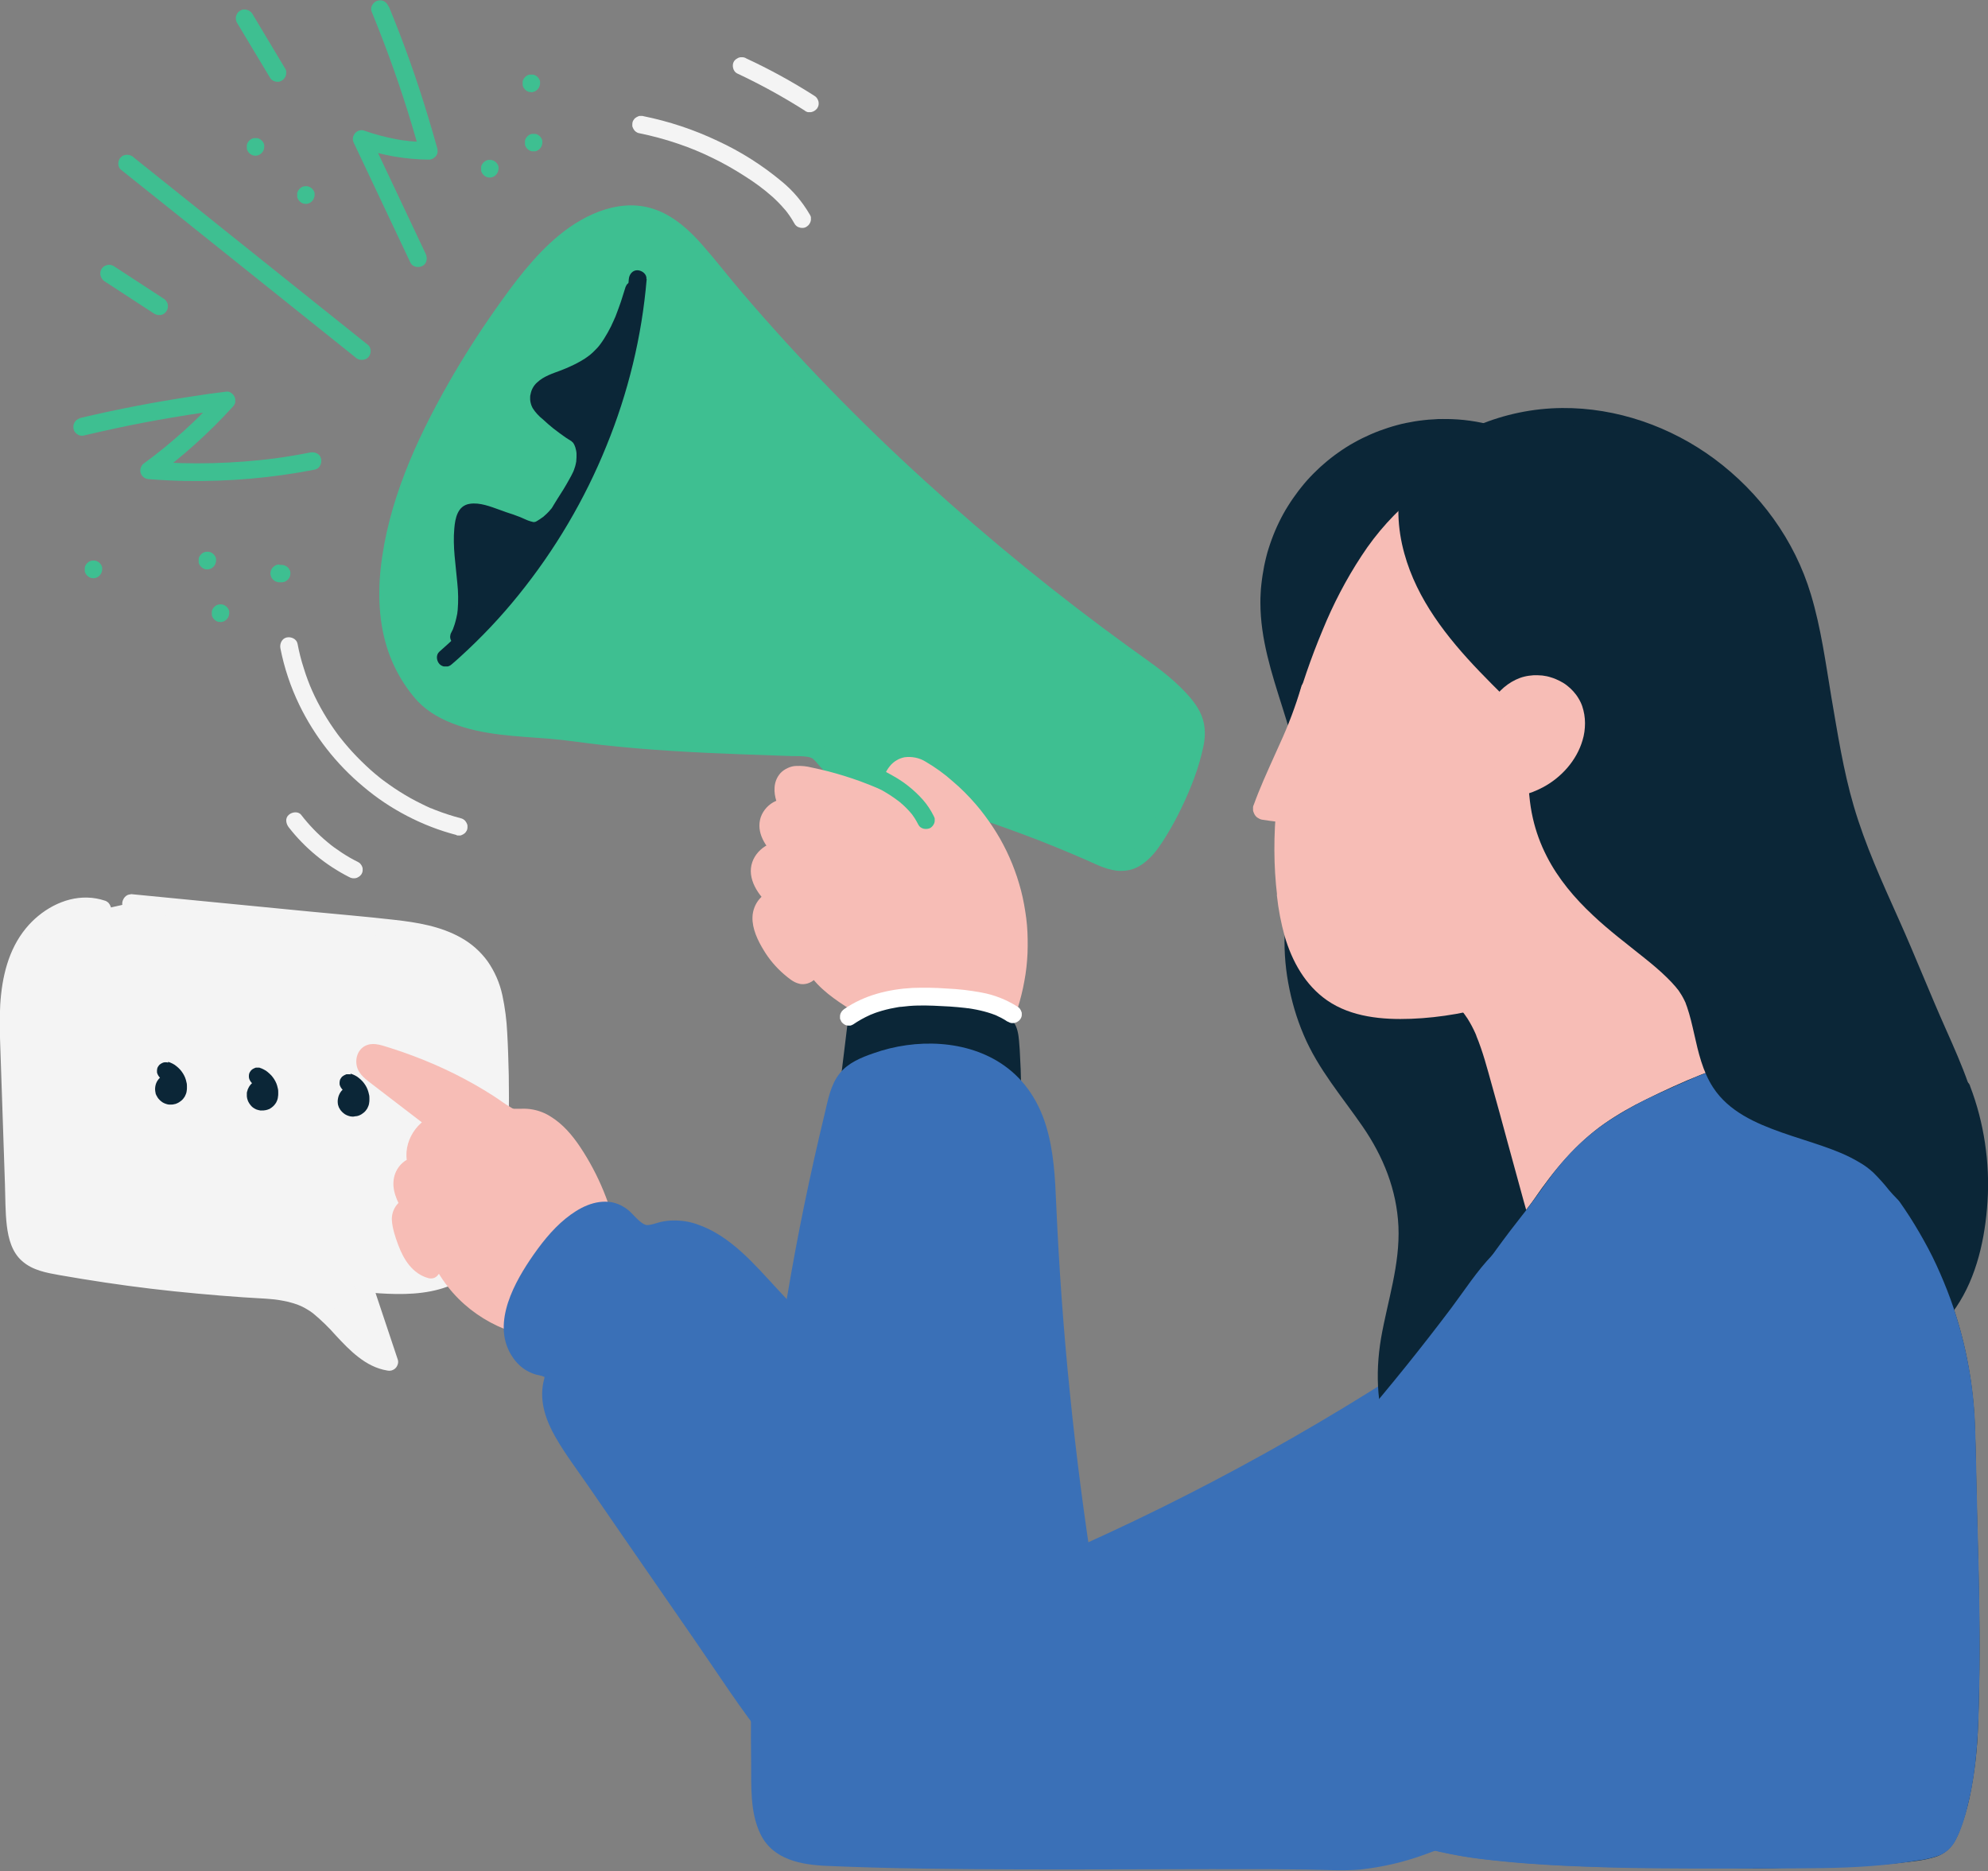 <svg xmlns="http://www.w3.org/2000/svg" xmlns:xlink="http://www.w3.org/1999/xlink" id="Ebene_1" viewBox="0 0 1646.2 1549.7"><rect x="0" y="0" width="1646.2" height="1549.7" fill="#808080" stroke="none"/><defs><style>      .st0 {        fill: none;      }      .st1 {        fill: #3a70b7;      }      .st2 {        fill: #f4f4f4;      }      .st3 {        fill: #f7bdb6;      }      .st4 {        fill: #0b2637;      }      .st5 {        fill: #fff;      }      .st6 {        fill: #3ebf91;      }      .st7 {        clip-path: url(#clippath);      }    </style><clipPath id="clippath"><rect class="st0" x="621.3" y="863.4" width="776" height="686.3"></rect></clipPath></defs><path class="st2" d="M85.2,753c-26.1-9-55,10-67,34.7s-11.2,53.4-10.3,80.9l4.6,135.2c.4,12.5,1.4,26.3,10.6,34.9,6.6,6.1,15.8,8,24.6,9.6,53.7,9.8,107.7,16.2,162.1,19.2,15.7.9,32.1,1.6,45.8,9,25.2,13.5,38.8,46.9,67,51.4l-21.8-65.3c31.6,3,67.9,4.5,90.1-18.3,16.7-17.2,19.9-43.1,21.4-67,2.4-39.1,2.8-78.3.9-117.4-1-22-3.4-45.5-17.3-62.6-18.2-22.2-49.8-26.5-78.3-29.3l-209.2-20.3"></path><path class="st2" d="M108.5,740.7h0c-4.1-.4-7.1,3.7-7.3,7.3-.2,4.2,3.5,6.9,7.3,7.3l17.9,1.7,143,13.9,35.4,3.4c5.5.5,11.1,1,16.6,1.6l7.1.8,3.2.4h.6l1.3.2c9.1,1.2,17.9,3.1,26.6,5.8,2.2.7,4.4,1.5,6.5,2.4.2,0,2.2.9.6.2l1.2.5c.9.4,1.9.8,2.8,1.3,3.9,2,7.5,4.3,11,6.9-1.4-.9.7.6.9.8l.9.8c.8.7,1.6,1.4,2.3,2.1,1.5,1.5,2.9,3.1,4.2,4.7.5.6.5.7,0,0,.2.2.4.5.6.8.3.5.7.9,1,1.4.6,1,1.2,1.9,1.8,2.9,1.2,2,2.3,4,3.2,6,.9,1.9,1.6,3.9,2.2,5.9.7,2.2,1.2,4.2,1.9,6.6s1.2,4.9,1.7,7.4c.2,1.1.4,2.3.6,3.4l.3,2.1c0,.2.2,1.4,0,0,1.3,10.3,1.7,20.7,2.1,31,.5,11.9.8,23.8.8,35.7,0,23.8-.6,47.6-2.1,71.4-.3,4.7-.7,9.4-1.2,14.1-.2,1.3-.3,2.6-.5,4s0,.3,0,0c-.1.7-.3,1.3-.3,2-.4,2.3-.8,4.5-1.2,6.7-.9,4.6-2.1,9.1-3.6,13.5-.5,1.2-.9,2.5-1.4,3.7l-.4,1.3c.6-1.4-.3.5-.3.7-.9,2-1.8,3.7-3,5.8-1.2,2.1-2.5,4.1-3.9,6,.8-1.1.2-.2,0,0-.5.5-.9,1-1.3,1.5-.7.8-1.4,1.6-2.2,2.4-1.7,1.6-3.4,3.2-5.2,4.6-.2.2-1.1.8,0,0-.5.4-1,.8-1.5,1.1-.8.6-1.6,1.2-2.5,1.7-1.9,1.2-3.9,2.2-5.9,3.2l-1.1.5c-.2,0-2.1.9-.5.2-.9.4-1.8.8-2.8,1.1-4.1,1.4-8.3,2.6-12.6,3.4-1.2.3-2.4.5-3.7.7l-1.3.2c-2.1.2,1.5-.2-.6,0s-4.3.5-6.4.6c-4.6.4-9.1.4-13.7.4-9.1,0-18.2-.8-27.3-1.7-4.6-.4-8.4,5.1-7,9.3l21.8,65.3,9-9c-2-.3-4-.8-5.9-1.4-.8-.3-1.7-.6-2.5-.9-1.7-.6,1.5.7-.2,0-.4-.2-.8-.4-1.2-.6-1.9-.9-3.7-1.9-5.4-3-.7-.5-1.5-1-2.2-1.5l-1.3-1c1.3,1,.5.4.2.2-3.2-2.6-6.3-5.4-9.2-8.3-6-6-11.5-12.4-17.5-18.4-6.1-6.5-13-11.8-20.8-16.1-10.3-5.3-21.3-7.4-33-8.6-11.7-1.1-23.5-1.5-35.2-2.3-12.4-.9-24.7-2-37.1-3.2-24.6-2.5-47.8-5.4-71.9-9.2-12-1.8-24-3.7-35.8-6.1-2.5-.5-5-1.1-7.4-1.8-1.3-.3-2.4-.8-3.6-1.2-1.2-.4,1.5.8-.4-.2-.5-.3-1.1-.6-1.7-.9-1.2-.6-2.3-1.4-3.4-2.2,1,.8,0,0-.4-.4-.4-.3-.8-.7-1.2-1.1s-1.1-1.1-1.3-1.4-.7-1.1,0,0c-.5-1-1.1-1.9-1.7-2.9-.4-.6-.7-1.2-1-1.9-.9-1.9.5,1.3-.2-.6-.3-1-.7-2-1-3-.6-2.1-1.1-4.2-1.4-6.3,0-.4-.2-.9-.2-1.3s-.2-1.1-.2-1.6c-.1-1.2-.3-2.4-.3-3.6-.1-2.1-.3-4.3-.3-6.4l-1.3-37.7-2.5-74.4c-.8-23.1-2.7-46.5,0-69.5,0,0,.3-2.4,0-1.1.1-.7.2-1.5.3-2.2.2-1.2.4-2.5.6-3.7.4-2.7,1-5.3,1.7-8s1.4-5.2,2.4-7.9,1.7-4.5,2.5-6.3c1.9-4.1,4.2-8.1,6.9-11.8.2-.2,1.8-2.3.8-1l1-1.2c.8-.9,1.5-1.8,2.3-2.6,1.4-1.5,2.9-3,4.4-4.4.9-.9,1.8-1.7,2.8-2.5.2,0,1.8-1.4.5-.4l1.5-1.1c1.7-1.2,3.4-2.3,5.2-3.4,2-1.2,4.2-2.2,6-3.1s-1.4.5.5-.2l1.7-.6c.9-.3,1.8-.6,2.8-.9,2.1-.6,4.2-1,6.4-1.4,2-.3-1.6.2.4,0h4.7c1.3,0,2.5,0,3.6.2,0,0,2,0,.8,0s.8,0,.8,0c2.2.4,4.4,1,6.5,1.7,3.8,1.2,7.8-1.6,9-5.2.2-.4.2-.9.2-1.4v-1.4c0-.5,0-.9-.3-1.4-.2-.4-.4-.9-.6-1.3-.2-.4-.5-.8-.8-1.2s-.6-.7-1-1-.8-.6-1.2-.8-.8-.4-1.3-.5c-4.6-1.5-9.4-2.4-14.3-2.5-19.7-.6-38.8,10.6-51,25.5-14.6,17.8-19.8,40.6-21.2,63.1-.6,11.3-.4,22.4,0,33.6.4,12.7.9,25.4,1.3,38.1l2.6,77c.4,11.5.2,23.2,1.6,34.7,1.3,10.5,4.2,21.6,12.5,28.9,8.7,7.8,20.2,9.8,31.4,11.8,12.5,2.2,25,4.2,37.6,6.1,25.3,3.8,50.5,6.8,75.9,9.1,12.7,1.2,25.4,2.2,38.1,3.1,6.1.4,12.2.7,18.2,1.1,2.7.2,5.5.4,8.2.7,2.3.3,3.8.5,6.9,1.1,2.9.5,5.8,1.2,8.6,2.1,2.1.6,4.2,1.4,6.2,2.3,2.1,1,4.2,2.1,6.2,3.4,1,.6,1.9,1.2,2.8,1.9.4.3,2.6,2,1.2.9,6.6,5.5,12.8,11.5,18.5,18,11.7,12.6,24.7,26.1,42.4,29.1,1.3.3,2.5.3,3.8,0,1.3-.4,2.4-1,3.3-1.9s1.5-2,1.9-3.3.4-2.5,0-3.8l-21.8-65.3-7.1,9.3c4.5.4,9,.8,13.5,1.1,18.7,1.2,38.4,1.1,56.2-5.4,9.2-3.3,17.4-8.3,24.5-15,3.7-3.7,6.8-7.7,9.6-12.1,2.7-4.4,5-9,6.7-13.9,7.4-19.2,8.1-40.7,9.1-61,1.2-24.3,1.6-48.7,1.2-73.1-.3-11.8-.6-23.6-1.3-35.4-.5-10.4-1.8-20.7-4-30.9s-6.3-19.6-12.2-28.1c-5.9-8.1-13.3-14.7-22.1-19.6-16.9-9.5-36.4-12.7-55.4-14.8-23.4-2.7-46.9-4.6-70.4-6.9l-147.7-14.4v.3h.3,0Z"></path><path class="st4" d="M1472.5,941.9c1.5,30.6,6.3,60.7,14.4,90.3,4.7,17.1,10.6,34,19.5,49.3,4.8,8.3,10.7,16.3,18.5,22,20.6,15,51,10.6,71-5.3s31-40.6,37-65.4c2.6-10.8,4.4-21.8,5.3-32.9.9-11.1,1.1-22.2.3-33.3s-2.3-22.1-4.7-33c-2.4-10.8-5.5-21.5-9.5-31.9"></path><path class="st4" d="M1631.4,899.5h0c0-.4-.3-.9-.5-1.3s-.5-.9-.8-1.2-.6-.7-1-1-.8-.6-1.2-.8c-.4-.3-.9-.4-1.3-.6-.5,0-.9-.3-1.4-.3h-1.4c-.5,0-.9,0-1.4.2-3.7.8-6.6,5.4-5.2,9,1.4,3.7,2.7,7.3,3.9,11,2.4,7.3,4.3,14.6,5.9,22.1.8,3.8,1.5,7.6,2.1,11.4l.5,3.1s.3,1.6,0,.9,0,.6,0,.6c.2,1.8.4,3.6.6,5.4,1.6,15.5,1.6,31,0,46.5-.2,1.1-.3,2.1-.4,3.1,0,.5-.2,1-.2,1.5,0,0,0,1.3,0,.6,0,.9-.5,3.3-.7,4.8-.6,3.8-1.3,7.6-2.1,11.4-1.5,6.9-3.4,13.7-5.6,20.4-1,3.2-2.1,6.3-3.4,9.4.5-1.2,0,0-.2.5s-.4.9-.6,1.3c-.3.7-.7,1.5-1,2.2-.7,1.5-1.4,2.9-2.1,4.3-1.7,3.1-3.4,6-5.2,8.9-1,1.4-1.9,2.8-2.9,4.2l-1.4,2c-.8,1.1-.2.3,0,0l-.8,1.1c-2.2,2.6-4.5,5.1-6.9,7.5-1.3,1.1-2.5,2.3-3.8,3.4l-1.8,1.5s-1.1.8,0,0l-.8.6c-2.5,2-5.3,3.7-8.1,5.2-1.4.7-3,1.5-4.3,2.1s-.3,0,0,0l-1.2.5c-.7.3-1.4.6-2.1.8-3,1-5.9,1.9-9,2.5-.9.2-1.8.4-2.8.7h-.9c1.4-.2.3,0,0,0-1.4.2-2.9.4-4.4.4-3.1,0-6.3,0-9.4-.3,1.5,0-.7-.2-1.2-.2-.9-.2-1.7-.3-2.5-.5-1.4-.3-2.8-.7-4.2-1.1-.8-.2-1.6-.5-2.4-.8l-1.2-.4s1.1.5.3,0c-1.4-.7-2.8-1.3-4.2-2.1-1.4-.8-2.7-1.7-4-2.6-.2-.2-.5-.4-.8-.6.9.6,0,0-.2-.2-.6-.6-1.3-1.1-1.9-1.7-1.5-1.3-2.8-2.7-4.1-4.1-.6-.6-1.2-1.2-1.7-1.9l-.9-1.1s-.7-.9-.3-.4c-.5-.6-2-2.8-2.8-4-1-1.5-2-3-2.9-4.6-1.9-3.2-3.6-6.5-5.3-9.9-.9-1.9-1.8-3.8-2.6-5.7-.4-.8-.7-1.7-1.1-2.5l-.2-.4-.4-1.1c-3-7.3-5.5-14.7-7.7-22.2-9.2-31-14.6-62.7-16.1-95.1,0-.5-.2-.9-.2-1.4s-.2-.9-.4-1.4-.4-.9-.7-1.3c-.3-.4-.6-.8-.9-1.1s-.7-.6-1.1-.9c-.4-.3-.8-.5-1.3-.7s-.9-.3-1.4-.4c-.5-.2-.9-.2-1.4-.2h-1.4c-.5,0-1,.2-1.4.4-.5.2-.9.4-1.3.7s-.8.6-1.1.9c-.3.3-.6.7-.9,1.1-.3.4-.5.9-.7,1.3-.2.5-.3,1-.4,1.4s0,.9,0,1.4c.2,4.3.5,8.5.8,12.8,2.7,33.7,8.9,68,20.3,100,5.5,15.5,12.6,30.8,22.9,43.7,2.3,2.9,4.8,5.5,7.6,7.9s5.8,4.5,9,6.3,6.5,3.3,10,4.5,7.1,2,10.7,2.5c7.1.8,14.2.6,21.3-.7,7.1-1.3,13.8-3.6,20.2-6.9,13.1-6.6,23.7-17.2,31.9-29.2,17.2-25.3,24.1-57.5,26-87.5,1.1-16.3.3-32.5-2.1-48.6s-6.5-31.8-12.3-47v-.3.3h0Z"></path><path class="st3" d="M463.3,1100.7c-42.5,2.8-85.3-24.5-100.8-64.2,0,2.7-.4,5.3-1.4,7.9s-2.4,4.8-4.3,6.8c-14-3.6-19.9-19.9-23.6-33.9-1.1-3.6-1.9-7.5-1.1-11.2s4.1-7.1,7.9-6.7c-3.6-6.2-7.2-12.8-7.1-19.9s5.6-14.7,12.7-14.3c-5.7-13.5,2.6-31,16.6-35.2l-51.8-39.7c-2.9-2.2-6-4.6-7.5-8s-.9-8,2.3-9.9c2.6-1.6,5.9-.8,8.8,0,18.1,5.2,35.7,11.8,52.8,20s33.3,17.7,48.8,28.5c2.2,1.7,4.5,3,7.1,3.9,3.4.9,7.1.2,10.5.2,18-.2,32.3,14.9,42,30,7.2,11.2,13.3,22.9,18.3,35.3s8.7,25.1,11.3,38.1"></path><path class="st3" d="M498,1030.6h-.2c.8,4.1,5.4,6,9,5.2,4.1-.9,5.9-5.3,5.2-9-2.7-13.8-6.8-27.2-12.1-40.2s-11.9-25.4-19.7-37.1c-6.4-9.5-14.1-18.6-24-24.7-4.6-3-9.7-5-15.1-6-3.3-.6-6.7-.8-10.1-.6h-4.9c-1.6,0,.7.3-1.2-.2-2-.6.7.6-1-.4-5.3-2.9-10-6.7-15.2-10s-10.4-6.5-15.7-9.5c-10.9-6.2-22-11.7-33.5-16.7-11.8-5.1-23.8-9.6-36.1-13.5-6.1-1.8-13.1-4.8-19.4-2.5-7.2,2.6-10.2,10.5-8.5,17.6s8.1,11.3,13.5,15.5l16.3,12.5,33.4,25.6,1.7-13.3c-17.5,5.5-28.8,26.8-21.7,44.2l7.1-9.3c-9.5-.2-17.4,7.6-19.4,16.5-2.4,10.3,2.4,20,7.4,28.7l6.3-11c-9.7-.6-16.1,9.2-15.6,18,.4,6.8,2.8,14,5.2,20.4,4.5,12.2,11.9,24.1,25.2,27.7,1.3.3,2.5.3,3.8,0s2.4-1,3.3-1.9c2.5-2.7,4.5-5.7,5.8-9.2s2-7,2-10.7l-14.4,1.9c3.9,9.8,9,18.7,15.5,27,21.6,27.7,57.2,44.7,92.4,42.6.5,0,.9-.2,1.4-.2s1-.2,1.4-.4c.5-.2.9-.4,1.3-.7s.8-.6,1.1-.9c.3-.3.6-.7.9-1.1s.5-.9.7-1.3c0-.5.3-.9.4-1.4.2-.5.2-.9.2-1.4s-.2-.9-.2-1.4-.2-1-.4-1.4c-.2-.5-.4-.9-.7-1.3s-.6-.8-.9-1.1c-.3-.3-.7-.6-1.1-.9s-.9-.5-1.3-.7c-.5-.2-.9-.4-1.4-.4-.4-.2-.9-.2-1.4-.2-4.5.3-9.1.3-13.7,0-1.1,0-2.3-.3-3.4-.4-1.9-.2.7,0-.8,0l-1.2-.2c-2.2-.3-4.5-.8-6.7-1.3-3.9-.9-7.7-2-11.4-3.4-1.1-.4-2.2-.8-3.4-1.3l-1.2-.5c1.3.5.3,0,0,0-1.8-.8-3.7-1.6-5.4-2.5-3.7-1.8-7.2-3.9-10.6-6.1-1.8-1.2-3.5-2.4-5.2-3.6l-1-.7c-1.7-1.3,1.1.9-.5-.4l-2-1.5c-3.2-2.7-6.2-5.6-9.1-8.6-1.5-1.5-2.9-3.1-4.2-4.7l-1.6-1.9c-1.3-1.6.8,1.2-.4-.5l-.9-1c-2.3-3.1-4.5-6.5-6.4-9.9-1.1-1.9-2.1-3.8-3-5.8-.4-.9-.8-1.7-1.2-2.6-.8-1.9.3.9,0-.3-.2-.5-.4-1-.6-1.5-.3-.8-.7-1.6-1.2-2.3-.5-.6-1.2-1.2-1.9-1.7-.8-.5-1.6-.8-2.4-1-.9,0-1.7-.2-2.6,0-.9,0-1.7.4-2.5.8-.7.4-1.4.9-2,1.6-.5.6-1,1.3-1.3,2.2s-.5,1.7-.5,2.6v2.1c0,1.3.3-.5,0,.5-.4.9-.6,2-.9,3,.4-1.1,0,.3-.2.5-.2.5-.5,1-.8,1.5,0,0-1,1.6-.6,1,.4-.5-.8.9-.8.9l7.1-1.9c-.6-.2-1.3-.4-1.9-.6l-.8-.3c.8.4,1,.4.5.2-.8-.6-2.1-1.1-3-1.7-1.2-.8,1,.9-.2-.2-.4-.4-.8-.7-1.2-1.1-.9-.7-1.6-1.6-2.3-2.4-1-1.1.7,1.1-.2-.3-.3-.5-.7-.9-1-1.4-.5-.9-1.1-1.9-1.7-2.9s-1.1-2-1.6-3.1c-.2-.5-.4-1-.7-1.6.7,1.6-.2-.2-.2-.4-1.7-4.6-3.2-9.3-4.4-14.1-.8-2.3-.9-4.6-.5-7,.1-.5.1-.4-.2.3.2-.3.4-.7.6-1-.7,1,0,0,.5-.3l-.5.4c.7-.4.6-.4-.2,0,1.6,0-1.3,0,.4,0,5.6.3,8.9-6.4,6.3-11-1-1.8-1.9-3.5-2.8-5.2l-1.2-2.4c-.4-.8-.4-1-.2-.4,0-.4-.3-.7-.4-1.1-.6-1.7-1.1-3.4-1.4-5.2q0-.3,0,0v-1.5c0-.5,0-2.6,0-1.5-.2,1.1.2-.9.3-1.3,0-.4.3-.7.4-1.1-.3.8-.3.6,0,0s.7-1.2.9-1.5c.3-.4.5-.7.7-1-.5.8-.4.6,0,.2.4-.4.8-.8,1.2-1.2-1.4,1.2.4-.2.8-.4-1,.6-.5.2.3,0s.7-.2-.3,0h1.2c4.3,0,8.7-4.9,7-9.3-.6-1.6-1.1-3.3-1.5-5-.3-1,0,1.7,0,0v-5c0-1,0,0,0,.3,0-.8.2-1.6.5-2.4.2-.8.4-1.6.7-2.4,0,0,.5-1.6.2-.7s.2-.2.2-.4c.8-1.6,1.7-3.1,2.7-4.5s.3-.2,0,.2c.3-.4.3-.5.9-1.1s1.1-1.2,1.7-1.7c.2-.2.5-.4.8-.7,1-.9-.7.5,0,0s1.4-1,2.1-1.4l.9-.5c.2,0,1.4-.8.6-.3-.9.5.2,0,.4,0l1.3-.4c.7-.2,1.3-.5,1.9-.9s1.2-.8,1.6-1.4.8-1.2,1.1-1.8c.3-.6.6-1.3.6-2v-2.1c0-.7-.3-1.4-.6-2-.3-.7-.7-1.3-1.2-1.8-.5-.6-1-1-1.6-1.4l-35.3-27.1-8.6-6.5-4.4-3.4-2.7-2.1c-.1,0-1.2-1-.3-.2-1.3-.9-2.6-2-3.7-3.2,0-.2-1.3-1.8-.6-.7,0-.2-1.1-2.2-.5-.6-.3-.6-.3-2.5-.3-.8,0,0,0-1.9,0-.7-.2.6-.2.7,0,0s.1-.7-.2.2c1.2-1.3-1.2.9.2-.2-.3.4-.6.6-1.1.7.8,0,.8-.2,0,0h1.4c-1.6,0,.6.3.8.3.7.2,1.4.4,2.1.6,2.7.7,5.4,1.6,8.1,2.4,5.6,1.7,11.1,3.7,16.6,5.7,2.7,1.1,5.5,2.1,8.2,3.2l3.9,1.6c.4.2.8.3,1.1.5l1.7.8c5.3,2.3,10.5,4.8,15.6,7.3,10.5,5.2,20.7,10.9,30.6,17.2,5,3.1,9.8,6.4,14.6,9.7,2.8,2,5.8,3.4,9.2,4.1,3.3.4,6.6.5,10,.2h4c2.1,0-1.4-.4.6,0,.6,0,1.2.2,1.8.4,1,.2,2,.5,3,.8l1.7.6c2,.7-1.2-.6.6.3,2.2,1,4.3,2.2,6.3,3.6l1.3.9c1.8,1.2-1-1,.6.4.8.7,1.7,1.4,2.5,2.1,2,1.8,3.8,3.7,5.6,5.7s1.8,2.1,2.6,3.1c0,0,1.4,1.8.5.6.3.4.5.7.8,1.1,3.2,4.4,6.2,9,8.9,13.7,5.9,10,10.9,20.4,15,31.2s7.2,21.9,9.4,33.3l.3.3-.2-.2h0Z"></path><path class="st1" d="M1122.8,1425c-56.8,40.3-115.8,81.6-184.1,95.4-33.8,6.8-68.7,6.6-103,3.7-64.4-5.5-131.2-22.3-177.7-67.1-17.3-16.7-31.1-36.7-44.8-56.5l-137.1-198.4c-11.5-16.7-23.5-36-19.1-55.7.7-3,1.7-6.1.5-8.9-1.8-4.3-7.6-4.8-12.1-6.1-12.3-3.4-20.1-16.5-21-29.2-.9-12.8,3.9-25.2,9.8-36.5,8.9-17,20-32.3,33.5-45.9,12.2-12.3,31.4-23.3,45.7-13.6,7.1,4.7,11.5,14,19.9,15.5,4.8.8,9.6-1.1,14.4-2.3,31-7.6,59.1,18.7,80.7,42.2,73.2,79.7,150.8,154.7,232.9,225.2,4,3.4,8.3,7,13.6,7.6,4.6.5,9.2-1.4,13.5-3.3,93.1-41.3,182.7-89.4,268.7-144.1"></path><path class="st1" d="M1160.7,1153.1c7.9-5,.6-17.8-7.4-12.6-13.7,8.7-27.4,17.2-41.1,25.5-56.2,34-113.9,65.2-173,93.5-14.7,7-29.5,13.9-44.4,20.6-3.9,1.8-7.7,3.6-11.6,5.2-2.8,1.2-5.8,2.3-8.8,1.5-3-1.2-5.7-3-8-5.3-3.1-2.7-6.3-5.4-9.4-8.1-24.8-21.4-49.2-43.3-73.2-65.7-48.4-45-95.1-91.7-140-140.1-19.2-20.7-38.9-44.3-66.4-53.7-6.4-2.3-13.1-3.3-19.9-3.2-3.6,0-7.2.5-10.7,1.3s-7.2,2.5-10.9,2.5-8.8-5.6-12.1-9c-2.2-2.5-4.8-4.5-7.6-6.2s-5.9-2.9-9.1-3.6c-14.3-2.7-27.9,4.6-38.7,13.4-11.6,9.4-21.2,21.9-29.5,34.2-15.7,23.4-32.8,57.4-12.5,83.2,2.1,2.6,4.5,5,7.2,6.9s5.7,3.4,8.9,4.5c2.5.9,5.7,1,8,2.3.6.4.6-1.2.3.9-.3,1.5-.7,2.9-1,4.4-3,15.6,2.3,30.8,10,44.3,8.1,14.2,18.2,27.5,27.5,41l29.9,43.4,59,85.4c19,27.4,37.1,56,58.2,82,9,11.2,19.1,21.5,30.3,30.6s23.1,17.1,35.9,23.8c25,13.2,52.2,21.9,79.9,27.5,30,6,60.2,9.2,90.7,9.6,32.6.5,65.3-3,96.5-12.8,58.5-18.4,109.3-54.1,158.8-89.2.4-.3.7-.6,1.1-.9.4-.4.7-.7,1-1.1.2-.4.5-.8.7-1.2s.4-.8.5-1.3.2-.9.2-1.4v-1.4c0-.5,0-.9-.3-1.4-.2-.5-.4-.9-.6-1.3-1.9-3.2-6.8-4.9-10-2.6-11.9,8.4-23.7,16.8-35.7,25-49.2,33.6-102.5,64.2-162.2,72.3-32.1,4.4-64.9,3-97-.4-27.3-2.7-54.1-8.3-80.2-16.8-25.2-8.5-49.5-20.7-70.1-37.7-23.4-19.4-40.3-44.5-57.5-69.2l-116.8-169c-9.3-13.5-19.5-26.7-27.5-41-3.6-6-6.2-12.5-7.8-19.3-.7-3.5-1-7.2-.7-10.8.2-3.6,1.6-7.1,1.7-10.7.3-8.2-5.4-13.4-12.8-15.6-5.5-1.6-9.9-2.6-13.9-6.9-8.9-9.6-8-23.6-4.2-35.2,4.5-13.9,12.8-27,21.4-38.8,8-10.8,17.3-22.1,28.9-29.2,5.1-3.1,10.8-5.7,16.9-5.5,5.3.2,9,3.2,12.5,6.9,4.5,4.7,8.9,9.5,15.3,11.6,7.8,2.6,15.2-1,22.9-2.3,25.7-4.4,48.7,17.7,64.9,34.6,22.1,23.1,43.7,46.8,66,69.7,45.3,46.2,92.1,90.7,140.5,133.6,11.9,10.5,23.7,21.5,36.2,31.3,6.9,5.4,14.5,8,23.2,5.8,7.4-1.9,14.6-6,21.6-9.1,29.6-13.4,58.8-27.4,87.7-42.2,57.7-29.5,113.8-61.6,168.4-96.3v-.2h0Z"></path><path class="st6" d="M701.8,681c10.2-13.5,3.5-34.3-10-44.6s-10.2-17-27.1-17.6c-62.1-2.2-128.5-3.7-190.3-12.5-36.8-5.2-98.3-1.2-125.2-32.6-75-87.6,18.7-247.1,72.6-321.5,24.4-33.7,62.1-81,109.4-74.1,24.3,3.5,41.4,24.8,56.9,43.8,99.3,122,224.1,235.2,352.1,326.7,14.2,10.2,28.5,20.5,39.7,33.8,4.7,5.6,8.9,12,10.2,19.2,1.1,6.6-.3,13.4-2,19.9-6.7,25.6-17.2,49.4-31.6,71.6-6,9.3-13.9,18.9-24.9,20.6-8.1,1.2-16.2-2.3-23.7-5.7-43.4-19.3-87.8-35.6-133.3-49.1-10.1-3-21.2-5.8-30.8-1.6-13.9,6.1-18.1,23.5-20.6,38.5"></path><path class="st6" d="M716.1,694h0c-.6,3.8,1.1,7.9,5.2,9,3.5.9,8.3-1.3,9-5.2,1-6.8,2.6-13.4,4.9-19.8,1.8-4.9,5.1-10.2,9.4-12.8,6.6-4.1,14.5-2.8,21.6-1.1,9.1,2.2,18.1,5.3,27.1,8.1,18.1,5.8,36,12.1,53.8,18.7s35.3,13.8,52.7,21.4c9,4,18.3,8.9,28.4,8.9s16.4-3.9,22.6-9.5c6.1-5.5,10.8-12.8,15.1-19.8,4.6-7.4,8.7-15.1,12.5-23,7.8-16.2,14.6-33.6,18.2-51.3,2-9.9,1.5-19.3-3.2-28.5-3.9-7.5-10-14.2-16-20.1-12.9-12.7-28.1-22.7-42.7-33.3-58.9-42.7-115.3-88.6-169.1-137.7-53.9-49-104.5-101.1-151.8-156.5-11-12.9-21.3-26.3-32.5-39-10.4-11.8-22.3-22.6-37.1-28.4-28.5-11.1-58.9,2.4-81,20.5-20.9,17.2-37.4,39.5-52.9,61.5-14,19.9-27.1,40.4-39.1,61.5-26.8,47.1-50.2,99-56,153.5-2.6,24.4-1,50.1,8.1,73.2,4.7,11.9,11.2,22.9,19.4,32.8,8.3,10.2,19.4,17,31.6,21.8,25.2,10,53.4,10.7,80.1,12.8,15.6,1.3,28.1,3.4,44,5.2,19,2.1,38,3.7,57.1,4.9s38.3,2.1,57.5,2.8l27.9,1,14.4.5c4.5,0,8.9,0,13.4.6,1.8.3,3.5.9,5,2-1.5-1,.9.9,1.3,1.4.7.7,1.3,1.5,1.9,2.2,1.9,2.3,3.9,4.4,6,6.5,2.7,2.5,5.8,4.5,8.3,7.2,2,2.2,3.7,4.7,5.1,7.4,1.3,2.7,2.3,5.5,2.8,8.5.3,1.3.4,2.7.4,4.1s-.2,2.8-.5,4.1-.7,2.6-1.3,3.9-1.3,2.5-2.1,3.6c-2.3,3.1-.6,8.2,2.6,10,.4.3.8.5,1.3.6s.9.3,1.4.3h1.4c.5,0,.9,0,1.4-.2.4,0,.9-.3,1.3-.5s.8-.4,1.2-.7c.4-.2.7-.6,1.1-.9s.6-.7.9-1.1c8.5-11.9,7-28,0-40.2-1.9-3.3-4.2-6.4-6.9-9.2-2.3-2.5-5.1-4.4-7.6-6.6-3.8-3.4-6.6-7.8-10.5-11.1-5.6-4.9-12.6-5.8-19.8-6.1-9.1-.4-18.3-.7-27.5-1-37.9-1.3-75.8-2.8-113.6-6.1-17.5-1.5-34.8-3.9-52.2-6-12.2-1.4-24.6-2.1-36.9-3.1-13.2-.9-26.3-2.8-39.3-5.7-3.3-.8-6.5-1.7-9.7-2.7-2.2-.8-6-2.1-7.4-2.7-2.9-1.3-5.8-2.7-8.5-4.3-1.4-.8-2.7-1.6-4-2.5l-1.3-.9s-2-1.5-1-.7c-9.3-7.3-15.6-16.8-21-27.4-2.6-5-4.7-10.1-6.3-15.4-1.8-5.5-3.2-11.2-4.2-16.9-.2-1.5-.5-3-.7-4.5,0-.6-.2-1.8-.4-3.4-.4-2.9-.6-5.8-.7-8.6-.3-6.1-.3-12.2,0-18.3.7-12.6,2.6-25.1,5.5-37.4,11.9-51.8,36.6-100,64.6-144.9,12.1-19.4,25.4-38.9,39.1-56.7,16.2-20.9,36.1-43.6,60.9-53.2,12.3-4.8,25.2-6.4,37.8-2.5,13.8,4.3,24.8,15.2,34.2,25.9,11,12.3,21.1,25.5,31.8,38.1,11.4,13.5,23.1,26.8,35,39.9,49,53.7,101,104.3,156.1,151.8,27.4,23.7,55.4,46.6,84,68.7,14.1,11,28.4,21.7,42.9,32.3,14,10.2,28.8,19.8,41.7,31.4,6.1,5.5,12.2,11.5,16.7,18.7s4.7,14.2,2.8,22.3c-4,16.9-9.9,33.1-17.6,48.6-3.8,7.8-8.1,15.4-12.8,22.8-3.7,6-8,12.5-14,16.3-6.8,4.2-13.7,2.8-21,0-8.8-3.4-17.2-7.5-25.8-11.1-35-14.7-70.7-27.6-107.1-38.7-16.7-5.1-35.6-10.8-50.6,1.7-11,9.2-14.5,24.7-16.8,38.2h0Z"></path><path class="st3" d="M748.4,868.8c-13.3-35.3-67.4-42.4-78-78.6,2.2,6.6,2.2,16.8-4.7,17.5-2.7.2-5.2-1.3-7.4-3-5.4-4-10.1-8.7-14.3-14s-7.6-11-10.3-17.2c-2.4-5.5-4.2-11.5-2.9-17.4s6.4-11.2,12.4-10.9c-7.6-6.5-14.6-15.4-14-25.4.6-10.1,12.9-18.8,21-12.9-6.7-6.4-13.6-13.8-14-23s10.3-18.5,17.9-13.3c-4.7-8.5-8.8-20.6-1.1-26.6,4.6-3.6,11-2.8,16.6-1.6,23.9,4.9,46.8,12.7,68.7,23.5-.6-6.4-1.2-13.1.6-19.2,1.8-6.1,6.8-11.8,13.2-12.5,5.1-.6,10,2.1,14.4,4.9,2,1.3,4,2.6,5.9,4s3.8,2.8,5.7,4.2,3.8,2.9,5.6,4.4c1.9,1.5,3.6,3.1,5.4,4.7s3.5,3.2,5.2,4.9,3.4,3.4,5,5.1,3.2,3.5,4.7,5.3,3,3.6,4.5,5.5,2.9,3.8,4.3,5.7c1.4,2,2.7,4,4,5.9s2.6,4,3.8,6,2.4,4.1,3.5,6.2c1.2,2.1,2.3,4.2,3.3,6.3,1.1,2.2,2.1,4.3,3,6.5s1.8,4.4,2.7,6.6c.8,2.2,1.6,4.5,2.4,6.7.7,2.3,1.4,4.5,2.1,6.8.7,2.3,1.3,4.6,1.9,6.9s1.1,4.6,1.6,6.9.9,4.6,1.3,7,.7,4.7,1,7.1c.3,2.4.5,4.7.7,7.1.2,2.4.4,4.7.4,7.1v7.1c0,2.4,0,4.7-.2,7.1,0,2.4-.3,4.7-.5,7.1s-.5,4.7-.8,7.1c-.3,2.3-.7,4.7-1.1,7-.4,2.4-.9,4.7-1.4,7s-1.1,4.6-1.7,6.9-1.3,4.5-2,6.8c-.7,2.2-1.5,4.5-2.3,6.7"></path><path class="st3" d="M826.8,836.9h-.2c-1.3,3.8,1.7,7.8,5.2,9,4,1.2,7.7-1.6,9-5.2,1.3-3.7,2.4-7.4,3.5-11.1,1-3.7,2-7.5,2.8-11.3s1.5-7.7,2.1-11.5c.6-3.9,1-7.7,1.3-11.6.3-3.8.5-7.7.5-11.6s0-7.7-.2-11.6c-.2-3.9-.5-7.8-1-11.6s-1.1-7.7-1.8-11.5-1.5-7.6-2.5-11.4-2.1-7.5-3.3-11.2-2.6-7.3-4-10.9c-1.5-3.6-3-7.1-4.7-10.6s-3.5-6.9-5.4-10.3c-1.9-3.3-4-6.7-6.1-9.9s-4.4-6.4-6.7-9.5-4.8-6.2-7.3-9.1c-5.9-6.8-12.2-13.2-19.1-19-6.9-6.2-14.5-11.6-22.5-16.3-2.6-1.6-5.4-2.7-8.4-3.3s-6-.7-9-.3c-2.4.5-4.6,1.3-6.7,2.6-2,1.2-3.9,2.8-5.4,4.7-7.4,9-7.5,20.2-6.4,31.3l11-6.3c-9.6-4.7-19.4-8.8-29.4-12.5-8.6-3.1-17.3-5.8-26.1-8.1-4.6-1.2-9.2-2.2-13.9-3.2-4.2-1.1-8.4-1.5-12.7-1.3-2.5,0-4.9.7-7.1,1.7s-4.3,2.4-6,4.2c-1.5,1.7-2.7,3.6-3.5,5.6s-1.3,4.2-1.4,6.4c-.6,7.6,2.7,15.5,6.3,22.1l10-10c-11.3-7.2-25.6,2.6-28.3,14.4-3,13.3,6.6,24.8,15.6,33.3l8.9-11.5c-11.6-8.1-26.8,1.5-30.9,13.3-4.9,13.8,5.1,27.9,15,36.5l5.2-12.5c-11.7-.2-19.8,10.8-20.1,21.7-.3,9.7,4.4,19.4,9.3,27.4,4.5,7.5,10.1,14.1,16.8,19.9,3.7,3.1,7.7,6.7,12.5,7.8,1.2.4,2.4.4,3.6.4s2.3-.3,3.5-.6c1.2-.4,2.3-.9,3.3-1.5,1.1-.6,2-1.4,2.8-2.3,5.2-5.8,4.8-15.2,2.5-22.3,0-.4-.3-.9-.5-1.3s-.5-.9-.8-1.2-.6-.7-1-1-.8-.6-1.2-.8-.8-.5-1.3-.6-.9-.3-1.4-.3h-1.4c-.5,0-.9,0-1.4.2-.4,0-.9.3-1.3.5s-.8.5-1.2.8c-.3.3-.7.6-1,1s-.6.8-.8,1.2-.4.8-.6,1.3c0,.5-.3.9-.3,1.4v1.4c0,.5,0,.9.2,1.4,1.4,4.3,3.2,8.4,5.5,12.2,2.3,3.9,5,7.4,8.1,10.6,10.7,11.2,24.5,18.9,37.3,27.5,1.6,1,3.2,2.1,4.7,3.2l2.5,1.7c.4.3,2.6,1.9.9.7,3,2.1,5.7,4.5,8.3,7.1s2.7,2.8,4,4.3c.5.6,1.1,1.2,1.5,1.9-.8-1.7-.3-.5,0,0l.5.8c1.1,1.6,2.1,3.2,3,4.9.4.7.9,1.7,1.1,2.2s1,1.5,0,0c.2.5.4.9.5,1.4,0,.4.3.9.5,1.3s.5.9.8,1.2.6.7,1,1,.8.6,1.2.8c.4.3.9.4,1.3.6.5,0,1,.3,1.4.3h1.4c.5,0,.9,0,1.4-.2,3.7-.8,6.6-5.4,5.2-9-3.3-8.5-8.3-16-14.9-22.3-11.2-10.9-25.1-18.5-37.9-27.3-1.5-1-3-2.1-4.5-3.2l-1.2-.9c-.3-.2-1.7-1.1,0,0-.6-.5-1.3-1-1.9-1.6-2.8-2.3-5.4-4.7-7.9-7.3-.7-.7-1.4-1.5-2.1-2.3-.3-.3-.6-.6-.8-.9l-.6-.8.6.7c-.3,0-1.2-1.6-1.4-1.9-.5-.7-.9-1.3-1.3-2-1-1.6-1.9-3.3-2.7-5-.7-1.5.6,1.6,0,0,0-.3-.2-.6-.3-.9-.3-.9-.6-1.9-.9-2.8l-14.1,3.9c.2.7.4,1.5.6,2.2,0,.4.6,2.4.3,1.3s0,.4,0,.6v3.9c0,1,.3-1.4,0-.5,0,.3-.2.6-.2.9s-.6,1,0,.2c1.1-1.3-1,1.7,0,.3.6-.9,0-.2,0,0-.6.7,1.3-.9.5-.4-.7.5,1.4-.7.6-.2-.3,0-1.3,0-.3,0s.9,0,0-.2.6.6,0,0c-.3-.2-.6-.3-.9-.5-.4-.3-.8-.5-1.2-.8,0,0-1-.7-.4-.3.6.5-.9-.7-.9-.7l-.8-.7c-.7-.5-1.3-1-1.9-1.6-1.2-1.1-2.5-2.3-3.6-3.4s-2.2-2.4-3.3-3.6c-.6-.6-1.1-1.3-1.6-1.9-.2-.2-1.5-2-.8-1-1.9-2.6-3.8-5.3-5.4-8.2-.9-1.6-1.7-3.1-2.5-4.7-.3-.8-.7-1.5-1-2.3,0,0-.5-1.2-.2-.5.2.7-.4-.8-.4-.9-.7-1.7-1.2-3.5-1.6-5.3,0-.5-.3-1-.3-1.5-.2-.9,0-.2,0,0v-2.7c0-.2.2-1.9,0-.8,0-.3,0-.5.2-1s.7-2.1,0-.8c.3-.7.6-1.3,1-1.9l.5-.8c-.2.2-.9.9,0,0s1.7-1.5,1-1,.9-.5,1.2-.7c-.2,0-1.4.3,0,0,.2,0,.5-.2.8-.2.7-.3-.3,0-.5,0h1.2c6.1,0,10-8.3,5.2-12.5-2-1.8-3.9-3.6-5.7-5.6l-1.1-1.3c-1.1-1.2,0,.4-.6-.7s-1.4-2.1-2-3.2c-.3-.5-.6-1-.8-1.5-.2-.3-.8-1.9-.4-.7-.4-1.1-.7-2.2-1-3.4,0-.3-.2-.7-.2-1,0,.7,0,.9,0,.3v-3.6s-.5,1.6,0,0c.2-.5.4-1,.5-1.5,0-.8-.7,1.1,0,0,.3-.5.6-1,.8-1.4.2-.3,1.3-1.6,0-.3.6-.6,1.2-1.3,1.9-1.9,1.2-1.2-1.2.7.2-.2.5-.2.9-.5,1.4-.8l.5-.3c-.9.5.3-.2.6-.2.5-.2,1-.4,1.5-.4h.3c.7,0,.7.2,0,0s-.7,0,0,0h.5c1.4.2-1.1-.7,0,0,.4.2.9.5,1.3.8.8.4,1.6.6,2.5.8s1.7.2,2.6,0c.8-.2,1.6-.5,2.4-1,.7-.4,1.4-1,1.9-1.7s.9-1.5,1.2-2.3c.3-.9.3-1.7.3-2.6s-.2-1.7-.6-2.5c-.3-.8-.8-1.6-1.4-2.2-1.8-1.8-3.5-3.5-5.1-5.2-.8-.9-1.5-1.6-2.3-2.6s1,1.3-.3-.4l-1-1.4c-.5-.9-1-1.7-1.5-2.6-.3-.5-.6-1.1-.9-1.7.3.8.2.6,0,0-.3-1.1-.5-2.1-.8-3.2.4,1.5,0-.7,0-.7v-1.1c0-1.6-.3.7,0,0,.2-.5.4-.9.4-1.4.4-1.5-.4.8,0,0,.3-.4.5-.8.7-1.2s.6-.8.8-1.2c.3-.7-.9.9,0,0l1-1c.6-.5.8-.5,0,0,.7-.6,1.5-1,2.3-1.4-1.9,1,.9-.5,1.2-.2,0,0-1.8-.2-.2,0,1,.2-1.8-.5-.2,0,.3,0,1.6.7.6,0s.5.4.5.4c.7.4,1.4.7,2.2.9h2.4c.8,0,1.6-.3,2.3-.7s1.3-.9,1.9-1.4,1-1.2,1.4-1.9.7-1.5.7-2.3c.2-.8.2-1.6,0-2.4s-.5-1.5-.9-2.2c-.9-1.6-1.7-3.1-2.4-4.8.7,1.5-.4-1-.5-1.4-.3-.9-.6-1.8-.8-2.6s-.3-1.5-.5-2.3c-.4-1.7,0,1,0,0v-1.1c0-.4-.3-2.3,0-2.5,0,.2-.3,1.5,0,.4,0-.3.2-.7.2-1,.2-.3.8-1.5.2-.6s0,0,.2-.3c.9-1.5-.6.4.3-.4l.8-.8c-.2,0-1.2.8,0,0,.2,0,1.3-.6,0,0,.3,0,.4,0,.9-.3.6-.2,1.1-.3,1.6-.4-1.3.3-.4,0,0,0h4.4c-.8-.2.4,0,.4,0l1.3.2c8,1.5,15.8,3.5,23.6,5.8,7.9,2.3,15.7,4.9,23.3,7.8,4,1.6,6.9,2.8,10.3,4.3,3.7,1.7,7.4,3.4,11.1,5.2,1.2.7,2.4,1,3.7,1s2.6-.4,3.7-1c1.2-.7,2.1-1.5,2.7-2.7s.9-2.4.9-3.7c-.3-3-.6-5.9-.6-8.9v-4c0-1.3.2-1.9.4-2.8.2-.7.4-1.4.6-2.1,0,0,.7-1.7.3-.8s.3-.6.6-1c.2-.4.5-.9.8-1.3.7-1.2-.8.7.3-.4.2-.3.5-.6.8-.9.4-.4.8-.8,1.3-1.2-.2.2-1.1.7,0,0l1.5-.8c-1.3.6-.5,0,0,0,.7-.2,1.7-.4.4-.2h1.8c.5,0,.4,0-.2,0l1.1.2c.5,0,1.1.3,1.7.5,1.3.4-.4-.3,1,.4l1.3.7c4.3,2.4,8.3,5,12.2,8l2.7,2s1.1.8,0,0l1.1.8c1.6,1.3,3.2,2.6,4.7,3.9,3.2,2.8,6.4,5.8,9.4,8.7s5.9,6,8.6,9.1c1.4,1.6,2.8,3.2,4.1,4.9.2.3.5.6.8,1,0,0,1.3,1.7.7.9l.7.9.8,1.1c5,6.7,9.5,13.7,13.4,21,2,3.8,3.9,7.6,5.6,11.5l.7,1.5c.5,1.2-.6-1.6.2.4.3.8.7,1.7,1,2.5.7,1.9,1.4,3.8,2.1,5.7,3.2,8.9,5.5,18,7.1,27.3.3,1.4.5,2.8.7,4.2,0,.2.3,1.9,0,.7,0,.5.2,1,.2,1.5.3,2.3.5,4.6.7,6.9.3,4.7.5,9.5.5,14.2s-.2,9.5-.6,14.2c-.2,2.5-.5,5.2-.8,7.7,0-.4.2-1.2,0,.3,0,.5-.2,1-.2,1.5-.2,1.1-.4,2.3-.6,3.4-1.7,9.4-4.1,18.7-7.4,27.8h-.7v.4h0Z"></path><path class="st4" d="M700,924.7l9.4-75.6c0-2,.6-3.8,1.7-5.5,1.5-1.5,3.2-2.5,5.3-3,8.5-2.8,17.2-4.8,26-6.1s17.7-1.9,26.6-1.7c8.9,0,17.7,1.1,26.5,2.7,8.8,1.7,17.3,4,25.7,7.1,4.7,1.7,9.6,3.9,12.4,8,2.6,3.7,3.1,8.5,3.4,13.1,1.2,15.8,1.7,31.6,1.6,47.4"></path><path class="st4" d="M831.1,911h0v1.4c0,.5.2,1,.4,1.4.2.5.4.9.7,1.3s.6.8.9,1.1.7.6,1.1.9c.4.3.9.5,1.3.7.5.2.9.4,1.4.4h2.8c.5,0,1-.2,1.4-.4.5-.2.9-.4,1.3-.7.4-.3.8-.6,1.1-.9.3-.3.6-.7.9-1.1s.5-.8.7-1.3.4-.9.4-1.4v-1.4c0-11.2,0-22.3-.7-33.5-.2-5.3-.5-10.7-1-16s-1.4-10.9-4.6-15.3c-5.6-7.5-14.7-10.5-23.3-13.2s-17.3-4.7-26.2-5.9c-18.5-2.7-37-2.3-55.5,1.1-4.6.8-9.1,1.9-13.5,3.1-4,1.1-8.8,2.1-12.3,4.5-5.2,3.5-6.2,8.6-6.9,14.4l-1.8,14.9-7.3,59.5c-.5,4.1,3.7,7.1,7.3,7.3,4.3.2,6.8-3.5,7.3-7.3l7.7-62.4.9-7.2.4-3.4c0-.6.2-1.1.2-1.7s.3-1.7,0-.2c0-.4.2-.9.2-1.3.3-1.6,0,0,0,0,0-.9.7-.4,0,0-1.2.7-.2,0,0,0l1.1-.6c-1.3.5-.3,0,0,0,.9-.3,1.9-.6,2.8-.9,8-2.5,16.1-4.3,24.4-5.5q.1,0,0,0h.8l1.5-.2,3.1-.3c2-.2,4.1-.4,6.1-.5,4.1-.3,8.1-.3,12.3-.3s8.5.3,12.7.7c3.7.3,7.4.8,11,1.5,8.2,1.5,16.2,3.6,24.1,6.3,1.1.4,2.2.9,3.4,1.3l1.2.5s1.2.5.4,0,.4.3.6.3l1.2.6c.8.4,1.6.8,2.3,1.3.5.3,1,.9.3.2l.9.9c.3.2.6.6.9.9-.3-.3-.7-1.1,0,0,.3.4.5.8.7,1.2-.2-.3-.5-1.3,0,0,.3.8.5,1.7.7,2.6,0,.6.2,1.1.3,1.7.2.9,0,0,0-.2,0,1,.3,1.9.3,2.8.2,2.2.4,4.4.5,6.6.3,4.5.5,9,.7,13.5.5,9.4.5,18.7.5,28h-.2v.2h0Z"></path><path class="st4" d="M1360.7,618c-11.2,15.8-9,37.1-6.2,56.3l22.6,158c13.4,94.1,25.9,194.8-15.9,280.2-18.1,36.9-45.3,68.5-73.4,98.3-21.7,23.1-51.4,47.4-81.6,37.8-13.5-4.3-24.1-15-32.4-26.5-4.4-6.2-8.3-12.8-11.7-19.6-3.4-6.8-6.2-13.9-8.4-21.2-2.2-7.3-3.9-14.7-4.9-22.3-1-7.6-1.4-15.2-1.2-22.8,1-34.9,15-68.3,17.3-103.2.5-7.2.4-14.4,0-21.6-.6-7.2-1.6-14.4-3.1-21.4s-3.5-13.9-6-20.7-5.4-13.3-8.8-19.7c-13.6-25.5-34-46.7-48.9-71.5-5-8.2-9.2-16.8-12.9-25.7-3.6-8.9-6.6-18.1-8.9-27.4-2.3-9.4-3.9-18.8-4.7-28.4-.8-9.6-1-19.2-.4-28.8,2.2-36.2,14.7-71.6,13.7-107.9-1.5-54-32.8-103.8-34.1-157.7v-8.6c0-2.9.3-5.7.6-8.6.3-2.8.7-5.7,1.1-8.5.5-2.9,1-5.7,1.6-8.5s1.3-5.5,2.1-8.3c.8-2.8,1.7-5.5,2.6-8.2,1-2.7,2-5.3,3.1-8,1.1-2.6,2.2-5.2,3.5-7.8s2.6-5.1,4-7.6,2.8-5,4.4-7.4,3.2-4.8,4.9-7.1,3.5-4.6,5.3-6.8c1.9-2.2,3.7-4.4,5.7-6.5s4-4.1,6.1-6.1c2.1-1.9,4.2-3.9,6.4-5.7s4.4-3.6,6.7-5.3c2.3-1.7,4.6-3.3,7-4.9s4.8-3.1,7.3-4.5c2.5-1.5,5-2.8,7.6-4.1,2.6-1.3,5.2-2.5,7.8-3.6s5.3-2.2,8-3.1,5.4-1.8,8.2-2.6c2.7-.8,5.5-1.6,8.3-2.2,2.8-.7,5.6-1.2,8.4-1.7,2.8-.4,5.6-.8,8.5-1.1s5.7-.5,8.6-.6,5.7-.1,8.6-.1c2.9.1,5.7.2,8.6.4s5.8.5,8.6.9c2.9.4,5.7.9,8.5,1.4s5.6,1.2,8.4,1.9c2.8.7,5.6,1.5,8.3,2.4"></path><path class="st4" d="M1237.6,368.4l.3-.3c9.1,2.9,12.8-11.3,3.9-14.1-12.9-4.1-26-6.4-39.5-6.9-2.6-.1-5.1-.1-7.7-.1s-5.1,0-7.7.3c-2.5.1-5.1.3-7.6.6s-5.1.6-7.6,1-5,.9-7.5,1.4-5,1.1-7.5,1.8-5,1.4-7.4,2.2-4.8,1.6-7.2,2.5-4.8,1.9-7.1,2.9c-2.3,1-4.6,2.1-6.9,3.2-2.3,1.2-4.6,2.3-6.8,3.6-2.2,1.2-4.4,2.5-6.6,3.9s-4.3,2.8-6.4,4.3-4.2,3-6.2,4.6-4,3.2-5.9,4.9c-2,1.7-3.9,3.4-5.7,5.2-1.8,1.7-3.6,3.5-5.4,5.4-1.7,1.9-3.5,3.7-5.1,5.7s-3.3,4-4.8,6-3,4.1-4.5,6.2-2.8,4.2-4.2,6.4-2.7,4.4-3.9,6.6c-1.2,2.2-2.4,4.5-3.5,6.8s-2.2,4.6-3.2,7c-1,2.3-1.9,4.7-2.8,7.1s-1.7,4.9-2.5,7.3c-.8,2.5-1.5,4.9-2.1,7.4s-1.2,5-1.7,7.5-.9,5-1.3,7.5-.7,5.1-1,7.6-.5,5-.6,7.6c-.2,2.6-.2,5.1-.2,7.7,0,29.8,9.3,58.4,18.2,86.5s17.3,56.6,15.8,86.5c-1.7,32.5-11.8,63.8-13.7,96.2-.9,15.2,0,30.3,2.7,45.3s6.9,29.5,12.9,43.5c11.9,28.1,31.6,50.8,48.7,75.6s28.3,52.5,29.7,82.8c1.4,31.7-9,61.7-14.4,92.6-5.1,30.4-3.4,60.7,8.6,89.3,10.3,24.5,28.7,53.1,56.6,59.2,28.9,6.4,55.5-12.4,75.3-31.4,21.5-20.7,40.9-43.2,58.4-67.4,8.9-12.1,16.7-24.8,23.5-38.2,6.8-13.4,12.5-27.2,17-41.5,8.8-28.1,12.9-57.7,14.2-87.2,2.5-61-7.1-121.7-15.7-181.8l-14.6-101.8c-2.3-15.7-5.1-31.5-6.5-47.4-1.2-13.3-.9-26.9,6.9-38.3,5.3-7.8-7.3-15.1-12.6-7.4-7.5,11.1-9.7,24.6-9.4,37.8.4,14.9,3.2,29.7,5.3,44.4l7,49.1c4.8,32.7,9.4,65.3,14,97.9,8.1,57.3,15.1,115.7,8.9,173.6-3,27.8-9.5,55.5-20.6,81.3-11.6,26.8-28.2,51.2-46.9,73.5-9.4,11.2-19.2,22-29.2,32.6-9.4,10.1-19.3,19.8-30.9,27.4-10.6,7-22.9,12.3-35.6,11.5-12.6-.8-23.1-8.6-31.3-17.8-18.3-20.7-29-49.1-30.7-76.5-2.1-30.5,7.8-59.5,13.4-89.1,5.7-29.9,5.3-60.2-4.6-89.3-9.6-28.1-27.4-50.7-44.9-74.5-17.5-23.9-30.7-49.4-37-78.5-6.4-29.8-3.8-59.1,1.7-88.7,2.9-15.4,5.9-30.9,7.5-46.6,1.5-15.2,1-30.5-1.4-45.6-4.4-28.3-14.9-55.1-22.7-82.6-7.5-26.1-12.1-53-6.9-80,1.2-6.3,2.9-12.4,4.9-18.5s4.4-12,7.3-17.7,6.1-11.2,9.7-16.5,7.5-10.3,11.8-15.1c35.7-39.3,93-53.8,143.4-37.7v-.3h0Z"></path><path class="st3" d="M1387.6,724c7,33.8,16,67,27,99.7s24,64.6,38.9,95.7c2.6,5.3,5.3,11.1,4,16.9-1.7,7.7-9.4,12.1-16.4,15.5-23.8,11.4-48.3,20.9-73.5,28.6-25.3,7.6-50.9,13.3-77,17.1-4.6.6-9.6,1.2-13.7-1.1-5-2.7,2.9,35.3,1.3,29.9-10.9-36.2-31.7-116.5-42.6-152.8-7.1-23.8-19.1-51.9-43.8-54.8"></path><path class="st3" d="M1192.1,811.7h0c-4.1-.5-7.1,3.7-7.3,7.3-.2,4.3,3.5,6.8,7.3,7.3-2.1-.2.4.2.8.2l1.1.2c1,.2,2.1.5,3.1.9.2,0,2.2.8,1.1.4s.5.3.6.3c.9.5,1.9,1,2.8,1.5,1,.5,1.8,1.1,2.7,1.7.3.2,1.6,1.3.2,0l1,.9c1.6,1.3,3.1,2.7,4.5,4.3.8.8,1.5,1.6,2.2,2.5,1,1.3-.7-1,.2.3l1,1.4c1.3,1.8,2.5,3.6,3.6,5.6,1.2,2,2.2,4,3.2,6s1,2.1,1.5,3.2c.2.6.5,1.3.8,1.9.4,1.1-.7-1.5,0,.2,5.4,13,9,26.9,12.8,40.5,4.5,15.9,8.8,31.8,13.1,47.7,4.4,16.2,8.8,32.4,13.3,48.6,2,7,4,14.1,6,21.2.9,3.1,1.7,5.8,2.6,9.1.9,3.2,1.5,6.5,4.6,8.4.6.3,1.2.5,1.8.7.6.3,1.3.3,1.9.3s1.3,0,1.9-.3c.7,0,1.2-.4,1.8-.7s1.1-.8,1.6-1.3.8-1.1,1.2-1.7.6-1.3.7-2v-2.1c-.2-3.3-1-6.8-1.5-10.1l-.5-3c0-.4-.2-.9-.2-1.3-.3-1.9.2,1.2,0,0-.3-2-.5-4-.7-6-.2-1.8-.3-3.5-.3-5.2s.2-2.7,0-1.1c-.2,1.6,0,.5,0,.2.5-1.2-.4.8-.5,1,.4-.7,0,0-.9,1.1.9-.9.5.9-2.9,1.7-1.6.3-3.9.5-5-.6,1,.7,2.1,1.2,3.3,1.5.8.3,1.7.6,2.6.7,4.7.7,9.4.5,14.1-.4,34.2-4.9,67.6-13.1,100.2-24.6,16.6-6,33-12.7,49-20.3,7.1-3.4,14.1-7.1,18.7-13.7,5.9-8.2,3.8-17.9,0-26.5-3.5-7.9-7.4-15.6-10.9-23.5-3.7-8.2-6.8-15.5-10-23.3-6.6-16.1-12.7-32.4-18.3-48.8-11.3-33.2-20.4-67-27.5-101.3-.8-4.1-5.3-6-9-5.2-4.1.9-6,5.3-5.2,9,.9,4.1,1.8,8.3,2.7,12.5,7.5,33.7,17,66.8,28.5,99.3,6,16.7,12.4,33.2,19.3,49.5,3.3,7.9,6.7,15.7,10.3,23.5,1.7,3.9,3.6,7.8,5.4,11.6.6,1.2,1.2,2.4,1.7,3.6,0,0,.5,1.3.3.6s.4.8.4.9c.3,1,.6,2,.9,3,0,.5.3,1,.3,1.5.2,1.2,0-1,0,.3v1.9c0,.3-.2,1.3,0,.3-.2.5-.9,2.5-.2,1.1-.3.6-.6,1.1-1,1.7,0,.2-.8,1.2-.3.5s-.2.2-.4.4c-.7.7-1.3,1.3-2,1.9-.2.2-1.1.9,0,0-.3.2-.7.5-1,.7-1.3.9-2.6,1.7-4,2.5-7.1,3.9-14.7,7.1-22.2,10.3-6.7,3-14.8,6.2-22.5,9.1-8,3-16.1,5.8-24.3,8.4-16.2,5.2-32.7,9.6-49.4,13.1-8.4,1.7-16.8,3.3-25.3,4.7-2.3.3-4.5.7-6.7,1l-1.6.2s-1.4,0-.5,0-.6,0-.8.2h-6c.5,0,1.3.4,0,0l-1.3-.4c.2,0,1.2.6-.2,0-.6-.4-1.3-.7-2-.9-.8-.2-1.7-.2-2.6-.2s-1.8.3-2.6.6c-.8.3-1.5.8-2.2,1.4-.7.5-1.3,1.2-1.7,2-1,1.9-1.5,4-1.5,6.1,0,3.4.2,6.8.7,10.2.6,4.4,1.2,8.8,1.9,13.2l.7,4.2v.7c0,.7-.2-2.7-.2-1.3s.3-1.4.3-1.4l3.3-4.4h7.4l2.6,2.6c-.3-.5.9,2.4.6,1.3-.2-.6-.4-1.3-.6-2-.5-1.6-.9-3.2-1.4-4.9-1-3.7-2.1-7.3-3.1-11-2.3-8.3-4.6-16.6-6.9-24.9-8.8-32.1-17.3-64.2-26.4-96.2-8.4-29.3-19.3-69.7-55-74.2l.3.3h0Z"></path><path class="st4" d="M1143.4,1269c-13.8,79.4,34.2-17.6,62.7,57.8,12.2,32.3,30.5,61.8,46.8,92.2,20.1,37.6,18.7,56.4,53.4,81.2,39.7,28.3,114.1,43.1,162.9,39.9,42.5-2.8,83.2.5,125-7.6,4.8-1,9.9-2.1,13.7-5.2s6-7.8,7.7-12.4c11.4-29.3,14.5-61.2,15.5-92.7,2.6-80.8-1.1-153.5-2.6-235.8-2.3-115.7-63.9-222.7-163.9-281.1l-5.8-3.3c-8.1-4.6-16.6-9-25.8-9.5-10.3-.6-20.2,3.6-29.6,7.7-61,26.7-89,41-126.3,96.3-15.9,23.3-108.2,123.9-134,272.3l.3.2h0Z"></path><path class="st4" d="M1136,1267c-.2.5-.2.9-.2,1.4v1.4c0,.5,0,.9.3,1.4s.4.9.6,1.3c.2.5.5.8.8,1.2s.6.7,1,1,.8.6,1.2.8.8.4,1.3.5c3.6.9,8.3-1.3,9-5.2,3-17.1,6.9-34,11.7-50.7,16.4-56.6,43.1-109.7,76.1-158.4,6-9,12.3-17.7,18.7-26.4,2.7-3.6,5.5-7.2,8.2-10.8l3.6-4.6c.2-.4.5-.7.8-1.1,1-1.4-1,1.3,0,0l1.6-2.1c11.6-14.9,21.6-30.8,33.9-44.9,4.4-5.1,9-9.9,13.9-14.5,4-3.8,9.5-8.4,12.9-11,10.3-7.6,21.2-14.3,32.7-20.1,13.3-6.9,27.1-12.9,40.8-18.9,8.4-3.7,17.5-7.8,26.6-7.6s17.5,5.2,25.2,9.6c13.5,7.7,26.5,16.4,38.8,26s23.8,20,34.7,31.3c10.9,11.3,20.8,23.3,29.9,36s17.2,26,24.4,39.9c14.3,27.9,24.4,57.2,30.4,88,6.8,35.1,6.2,70.9,7.1,106.5,1.1,39.8,2.3,79.6,2.4,119.4,0,20.7-.2,41.3-.8,61.9-.6,19.4-1.8,38.8-5.2,57.9-1.7,9.8-4.2,19.4-7.3,28.9-2.3,6.9-4.3,15.8-11.9,18.5-8.6,3.1-18.6,3.8-27.6,4.8-10.2,1.2-20.5,1.8-30.8,2.2-20.2.8-40.5.6-60.7,1.5-15.7.6-31.1,1.4-46.8,0-15.8-1.2-31.4-3.5-46.8-7.1s-30.5-8.3-45.2-14.2c-12.9-5.1-24.8-11.9-35.9-20.3-5.1-3.9-9.8-8.2-13.9-13.1-4.2-4.9-7.7-10.1-10.7-15.8-6.3-11.6-10.9-24.2-16.6-36.1-8.2-17-18-33.2-27-49.8-9.5-17.2-18-34.9-25.3-53.2-4.4-11.1-10.3-22.4-20.6-29.3-1.7-1.1-3.6-2-5.5-2.8s-3.9-1.3-5.9-1.7-4.1-.6-6.1-.6-4.1.2-6.1.6c-5.9,1-11.3,3.5-17,5.2-1.2.3-2.3.6-3.5.9-1.5.5,2.1.2.4,0h-1.2c-1,.2,2.2.4.9,0l-.6-.2c2.5,1,1.6.7,1,.4s-.9-.8.8.7c-1.3-1.2.5.7.2.4-.2-.2-.3-.4-.4-.6-.6-1.2.5.8.3.8s-.6-1.8-.6-2c-.5-2.2,0,1.3,0-.6v-5.8c0-2.8.4-5.6.7-8.4.2-1.6.9-6.1,1.4-9,.6-3.8-1.1-7.9-5.2-9-3.5-.9-8.3,1.3-9,5.2-1.7,10.1-4.4,21.9-1.7,32.2,2.1,7.8,8.7,11.4,16.4,10.1,5.4-.9,10.4-3.4,15.6-4.9,1.6-.4,3.2-.8,4.8-1.1.3,0,1.8-.3.5,0-1.3.2,0,0,.4,0h4.8c1.1,0,.4.3-.4,0,.4.2.8.2,1.2.2.9.2,1.7.4,2.6.7.4,0,.8.3,1.2.4.9.3-1.3-.7-.5-.2.2,0,.4.2.6.3.9.5,1.8.9,2.6,1.5.4.2.9.6,1.2.8.2,0-1.1-.9,0,0,1.7,1.6,3.3,3.4,4.8,5.2-.8-1.1.2.2.6.8s.7,1.1,1.1,1.7c.8,1.2,1.5,2.4,2.2,3.7,1.6,2.9,3,5.9,4.2,9,7.5,19,16.2,37.3,26,55.2,9.3,17.1,19.4,33.8,27.8,51.4,5.7,12,10.3,24.6,16.7,36.3,3.4,6,7.3,11.7,11.8,16.9,4.5,5.3,9.5,10,15,14.2,25.2,19.7,56.3,30.7,87.2,37.8,16.3,3.7,32.8,6.3,49.4,7.7,15.7,1,31.3,1,47,0,20.9-1,41.8-.8,62.6-1.6,10.5-.4,21-1.1,31.4-2.3,9.9-1.1,20.6-2,30.2-5.2,10.1-3.4,15.3-10.9,19.1-20.4,3.6-9.2,6.5-18.7,8.6-28.4,4.2-20,6.5-40.2,7.1-60.7,1.7-41.5,1.3-83,.4-124.5-.5-20.5-1.1-41-1.6-61.7s-.7-41.3-1.5-61.9c-.6-16.3-2.4-32.5-5.3-48.6-2.9-16-6.9-31.8-12.1-47.3-5.1-15.5-11.4-30.5-18.7-45.1s-15.7-28.6-25-42c-18.7-26.8-40.8-50.4-66.3-70.7-13.1-10.4-26.8-19.8-41.3-28.2-8.5-4.9-17.5-10.2-27.3-12.1-10.4-2-20.6,0-30.3,3.9-15.5,6.1-30.8,13.2-45.8,20.6-12,5.8-23.5,12.4-34.5,20-23.9,16.8-42,38.8-58.3,62.6-1.3,1.9-2.6,3.6-3.9,5.3-.8,1.1-1.7,2.3-2.6,3.4l-1.5,1.9-.5.7c-5.3,6.9-10.5,13.7-15.7,20.6-13.9,18.7-27.2,37.9-39.2,57.9-16,26.4-29.8,53.8-41.5,82.4-13.5,32.8-23.3,66.7-29.5,101.6h0v.2h0Z"></path><path class="st1" d="M1143.3,1269c-13.8,79.4,34.2-17.6,62.7,57.8,12.2,32.3,30.5,61.8,46.8,92.2,20.2,37.6-121.7,72.2-87,97,39.8,28.3,260.8,24.1,303.4,24.1s83.2.5,125-7.6c4.8-1,9.9-2.1,13.7-5.2s6-7.8,7.7-12.4c11.4-29.3,14.5-61.2,15.5-92.7,2.6-80.8-1.1-153.5-2.6-235.8-2.3-115.7-63.9-222.7-163.9-281.1l-5.8-3.3c-8.1-4.6-16.6-9-25.8-9.5-10.3-.6-20.2,3.6-29.6,7.7-61,26.7-89,41-126.3,96.3-15.9,23.3-108.2,123.9-134,272.3l.2.2h0Z"></path><path class="st1" d="M1136.2,1266.7c0,.5-.2.9-.2,1.4v1.4c0,.5,0,.9.3,1.4s.4.9.6,1.3.5.8.8,1.2.6.7,1,1,.8.6,1.2.8.8.4,1.3.5c3.6.9,8.3-1.3,9-5.2,3.7-21.2,8.9-42.1,15.4-62.7,11.9-37,27.6-72.4,47.2-106.1,14.7-25.3,30.9-49.6,48.6-72.8l4.8-6.4,2.4-3.1,1-1.3.2-.3c2.8-3.6,5.6-7.1,8.3-10.7,7.2-9.5,13.6-19.6,21-28.8,5.4-6.7,11.1-13,17.2-19,5.4-5.2,11-10,17-14.5,13.3-9.4,27.4-17.6,42.2-24.4,8.8-4.1,17.6-8.1,26.5-12,10-4.4,21.2-10.4,32.5-8.9,11,1.5,21.3,8.6,30.6,14.2,8.7,5.2,17,10.8,25,16.7,15.6,11.6,30.1,24.5,43.4,38.7s25.2,29.5,35.7,45.9c10.6,16.5,19.6,33.7,27.1,51.8s13.3,36.7,17.5,55.8c4.2,19.3,6.6,38.7,7.3,58.4.9,25.5,1.2,51,1.9,76.5,1.4,50.7,2.6,101.5,1.3,152.2-.6,24.6-1.7,49.4-6.9,73.6-1.3,6.1-2.9,12-4.7,17.9-1.4,5.4-3.4,10.5-5.8,15.5-2.4,4.3-5.5,6.1-10.3,7.3-6,1.4-12.3,2.4-18.4,3.3-41,6.2-82.7,4.8-123.9,5-26.7,0-53.3.3-79.9,0-32.4-.3-64.8-1.1-97.1-3.2-15.1-.9-30.1-2.2-45.1-3.9-1.7-.3-3.6-.5-5.3-.7l-1.3-.2-2.3-.3c-3.2-.5-6.4-1-9.6-1.5-5.8-1-11.6-2.1-17.4-3.4-4.8-1.1-9.7-2.5-14.4-4.1-1.1-.4-2.2-.8-3.2-1.2l-1.6-.5c1.1.4,1,.4,0,0-1.7-.8-3.4-1.6-5-2.5-.8-.5-1.6-1-2.2-1.4-.7-.4-1.5-1.4,0,0-.3-.3-.6-.5-.9-.8l-1-1c-1.4-1.2.4.3.2.4s-.9-1.5-1-1.6c-.5-.6,1,1.9.2.5l-.2-.8c.3.2,0,2.4,0,.8v-.8c.3.6-.5,1.9,0,.6,0-.4.3-.7.3-1,.2-1.2-.3.7-.3.7,0-.3.3-.6.4-.9.4-.7.9-1.3,1.3-2s-1.3,1.4-.2.2c.3-.3.6-.7.9-1,1.3-1.4,2.7-2.7,4.1-3.9l1.4-1.2c.8-.6,1-.7,0,0l2.9-2.1c2-1.4,4-2.7,6-4,9.8-6.2,20.1-11.8,30.1-17.7,10.3-5.8,20.2-12.3,29.6-19.6,7.2-5.8,14.6-13.1,17-22.3.6-2.2.8-4.4.8-6.7s-.4-4.5-1.2-6.7c-1.8-4.2-3.9-8.3-6.3-12.3-3-5.4-6.1-10.9-9.1-16.3-12-21.5-23.7-43.1-32.6-66.1-5.2-13.6-12.8-28-27-33.7-8.7-3.5-18.2-2-26.8.9-3.2,1.1-6.3,2.4-9.6,3.3-.7.2-1.4.3-2.1.5-.9.3,2.1,0,.9,0h-.8c-.2,0-1.6-.2,0,0,1.5.2.4,0,0,0-1.1-.4,1.5.8.9.4s-1.1-1,.7.6c-1.5-1.3.8,1.5,0,0,0-.3-.8-1.2,0,0s0,0,0-.3l-.3-1.2c-.4-1.6,0,0,0,0,0-1-.2-2.1-.2-3.2,0-3,.2-6,.5-9,.4-3.6.9-7.1,1.7-11.5.6-3.8-1.1-7.9-5.2-9-3.5-.9-8.3,1.3-9,5.2-1.6,7.8-2.6,15.7-2.9,23.6,0,4.5.4,9.4,2.8,13.3,4.9,8,14,6.3,21.5,3.7,3.6-1.3,7.1-2.4,10.8-3.4,1-.2,2-.4,3-.6,1.9-.3-1.2,0,0,0h6.2c-1.5-.2-1.1-.3,0,0,1.1.2,2.2.6,3.2.9,1.6.5-.6-.5.2,0,.5.3.9.4,1.4.7.5.3,1.2.8,1.7,1.1s1.9,1.6.5.3c1,.8,2.1,1.8,2.7,2.5s1.3,1.4,1.9,2.1l.6.7c.7.8-.7-.9,0,0,1,1.4,1.9,2.7,2.8,4.2,2.1,3.5,3.9,7.1,5.4,10.8,9.6,23.5,20.6,46.3,33.1,68.3,3.2,5.6,6.3,11.2,9.4,16.8,1.5,2.8,3.1,5.7,4.6,8.5l1.5,2.8c.8,1.5-.2-.9,0,0s.4,1.7.7,2.6c.4,1,0-2,0-.3v2.6s.5-2.1,0-.3c-.2.8-.5,1.6-.7,2.4-.4,1.4.9-1.6,0,0-.2.3-.4.7-.6,1.1-.5.8-1,1.6-1.5,2.4-.3.5-.7.9-1,1.4,0-.2,1-1.1,0,0-.7.8-1.4,1.6-2.1,2.4-1.7,1.7-3.5,3.4-5.4,5-1,.8-2.3,1.8-3.1,2.5-.8.7,1.1-.8-.5.4l-1.5,1.1c-18.8,13.8-40.4,23.2-59.4,36.6-7,5-15.4,11.1-17.9,19.8-2.7,9.3,3.8,16.7,11.3,21,8.4,4.8,18,7.5,27.3,9.7,13,2.9,26,5.1,39.2,6.5,31.8,3.8,63.8,5.3,95.7,6.3,31.3,1,62.5,1.1,93.8,1.1s59.3,0,88.9-.4c26.5-.4,52.9-2,79-6.4,6-.7,11.8-2.1,17.5-4.2,2.8-1.2,5.3-2.8,7.6-4.9,2.2-2.1,4.1-4.5,5.5-7.2,5.7-10.7,9-23.3,11.6-35,5.7-24.9,7.1-50.6,7.8-76.1.7-26.1.8-52.2.5-78.2-.3-25.7-1-51.4-1.7-77.2-.7-25.8-1-51.7-1.9-77.5-.4-10.1-1.2-20.3-2.5-30.4s-3-20.1-5.2-30.1c-2.1-9.9-4.8-19.8-7.8-29.5s-6.5-19.3-10.4-28.7-8.1-18.7-12.9-27.7-9.9-17.8-15.4-26.4c-5.5-8.5-11.3-16.8-17.6-24.9s-12.9-15.8-19.8-23.3c-14-15-29.2-28.5-45.7-40.7-8.4-6.2-16.9-12-25.8-17.3-10.1-6-20.8-12.9-32.4-15.3-13.5-2.7-25.9,1.6-38.1,6.9-9.6,4.1-19.2,8.4-28.7,12.8-15.4,6.9-30.1,15.1-44.1,24.5-13.7,9.6-26,20.9-36.8,33.8-9.3,10.9-17,22.9-25.6,34.3-1.1,1.4-2.1,2.8-3.2,4.2-.2.3-1.4,1.9-.6.8.9-1-.3.5-.5.7-.6.8-1.3,1.6-1.9,2.4-3.4,4.3-6.7,8.6-10,12.9-7.8,10.3-15.5,20.8-22.8,31.5-20,28.8-37.3,59.2-52.1,91-18.6,39.9-31.8,81.6-39.6,125l.2-.2h0Z"></path><path class="st1" d="M1252.5,1418.7c20.2,37.6-121.7,72.2-87,96.9,24.6,17.6,113.1,22.7,190.5,24,6.4-19.8,11.8-40.1,15.9-60.5s7.2-41.1,9-61.9c1.9-20.9,2.6-41.7,2.1-62.6-.4-20.9-2.1-41.7-4.9-62.4l-155.4,71.7c9.5,18.5,20.1,36.5,29.9,54.8h0Z"></path><path class="st1" d="M1246,1422.2h0c.2.4.5.8.8,1.2s.6.7,1,1,.8.6,1.2.8c.5.2.9.4,1.4.5.4.2.9.3,1.4.3h1.5c.5,0,.9,0,1.4-.3.4,0,.9-.3,1.3-.6.4-.3.8-.6,1.2-.9s.7-.7,1-1.1.6-.9.8-1.3c.2-.5.4-.9.5-1.4.2-.5.2-1,.2-1.5v-1.5c0-.5-.2-.9-.4-1.4s-.4-.9-.7-1.3c-9.9-18.3-20.4-36.3-29.9-54.8,0,0-2.6,10-2.6,9.9h.3c6.5-2.5,12.6-5.8,18.9-8.7l38.9-17.9,44.8-20.6,37.1-17.2,15.5-7.2-10.7-4.4c0,.6.2,1.4.4,2.8l.4,3.2c.3,2.3.6,4.5.8,6.8.5,4.5.9,9,1.3,13.6.7,8.9,1.3,17.8,1.6,26.8.5,16.2.4,32.4-.4,48.6-.3,8.1-.9,16.3-1.7,24.4-.4,4-.8,8-1.3,12-.3,2.1-.5,4.3-.8,6.4l-.2,1.2s0,1.7,0,1c.2-.7,0,.6,0,.6,0,.6-.2,1.1-.2,1.6-4.5,32.1-11.7,63.6-21.6,94.5l7-5.4c-4.9,0-9.9-.2-14.8-.3-38.5-.9-77-2.4-115.1-7.3l-1.9-.2c1.6.2.2,0-.2,0l-2.7-.4-5.9-.9c-3.7-.6-7.4-1.3-11.1-2-6.4-1.2-12.8-2.7-19.1-4.6-2.6-.8-5.3-1.7-7.8-2.7l-.7-.3.7.3c-.2,0-.5-.3-.7-.3l-1.6-.7c-.9-.5-1.8-1-2.8-1.5s-1.8-1.1-2.7-1.7c-.4-.3-.7-.6-1.1-.8,2.1,1.4.9.8.4.3-.6-.5-1-1-1.5-1.5-1.1-1.1.7,1.2.4.6,0-.3-.4-.5-.5-.8s-.2-.5-.4-.8c-.4-.6.7,2.2.4.8,0-.3-.2-.6-.2-.8-.5-1.4,0,1.7,0,1v-1.6c.3,2.4-.4,1.9,0,1,0-.3.2-.5.2-.8.2-.8,1.1-1.7-.3.6,0-.2.2-.5.3-.7.3-.5.7-1.2.9-1.5s.5-.7.7-1c.5-.8-1.4,1.8-.4.6.5-.5.9-1.1,1.4-1.6,1.2-1.2,2.4-2.3,3.7-3.4.8-.6,1.7-1.2,2.4-1.9-2,2,.3-.2,1-.7,3.5-2.6,7.3-5,11-7.3,17.1-10.5,35.2-19.4,51.3-31.4,7.1-5.3,14.3-11.2,18.7-19,1.1-1.8,1.9-3.7,2.5-5.7s.9-4.1,1-6.2,0-4.1-.6-6.2-1.2-4-2.2-5.9c-.3-.4-.6-.8-.9-1.1-.4-.3-.7-.6-1.1-.9s-.8-.5-1.2-.7-.8-.4-1.3-.5c-.5-.2-.9-.2-1.4-.2h-1.4c-.5,0-.9,0-1.4.3s-.9.4-1.3.6-.7.5-1.1.8-.7.6-1,1c-.2.4-.5.8-.7,1.2s-.4.8-.5,1.3-.2.9-.2,1.4v1.4c0,.5.2.9.3,1.4s.3.9.5,1.3c0,.4.3.7.5,1.1.4.7-.7-2.1-.2-.4.2.7.4,1.5.6,2.2.5,1.9,0-1.9,0-.4v3.1c0,1.1.4-2.3,0-1v.5l-.3,1.1c-.2.8-.5,1.5-.7,2.2,0-.2.9-2,.4-.9l-.2.4c0,.4-.3.7-.5,1.1-.4.7-.8,1.4-1.3,2.1l-.9,1.3c-.9,1.3,1.1-1.4.2-.3-.6.7-1.1,1.3-1.7,2-2.8,3.1-5.9,6-9.3,8.6-.4.4-1.5,1,.4-.3-.3.2-.5.4-.8.6l-1.2.9-2.7,1.9c-2.1,1.5-4.1,2.9-6.2,4.2-16.8,10.8-34.8,19.4-51.1,30.9-6,4.3-13,9.2-16.3,16.1-.4.9-.8,1.8-1.1,2.7-.3.9-.5,1.8-.6,2.8-.2,1-.2,1.9-.2,2.9s.2,2,.4,2.9c.2,1,.4,1.9.8,2.8s.8,1.8,1.3,2.6,1.1,1.6,1.7,2.3,1.3,1.4,2.1,2c8.5,7.1,20.1,10.4,30.7,13,15.8,3.6,31.7,6.2,47.8,7.7,39.3,4.2,78.8,5.5,118.3,6.2.8,0,1.5,0,2.3-.4.8-.2,1.5-.6,2.1-1.1s1.2-1,1.6-1.7c.4-.6.8-1.3,1-2.1,5.8-17.6,10.6-35.4,14.5-53.5,7-32.5,11.2-65.4,12.5-98.6s-.4-66.3-4.9-99.2c-.2-1.1-.8-2.1-1.5-2.9s-1.6-1.4-2.7-1.8c-1.1-.5-2.2-.7-3.3-.6s-2.2.4-3.2,1.1h-.3c-6.4,2.9-12.6,5.8-18.9,8.7l-38.9,18-44.8,20.6-37.1,17.1-15.5,7.2c-3.7,1.7-4.3,6.7-2.6,10,9.6,18.5,20.1,36.5,29.9,54.8l-.2-.2h-.1Z"></path><path class="st3" d="M1084.7,570.8c-10.2,36.4-28.7,68-39.7,98.5-.2.5-.3,1-.2,1.6.3.8,1.3,1.1,2.2,1.1l24.2,2.9h1.2c.7-.4.7-1.3.7-2.1-1.2-29.7,1.7-59,8.6-87.9"></path><path class="st3" d="M1088.6,586.6h0c.2-.5.2-.9.2-1.4v-1.4c0-.5,0-.9-.3-1.4s-.4-.9-.6-1.3c-.2-.4-.5-.7-.8-1.1s-.6-.7-1-1-.8-.6-1.2-.8c-.4-.2-.8-.4-1.3-.5s-.9-.2-1.4-.2h-1.4c-.5,0-.9.2-1.4.3-.5.2-.9.4-1.3.6s-.8.5-1.2.8-.7.6-1,1-.6.8-.8,1.2c-.2.4-.4.8-.5,1.3-3.6,15.1-6.1,30.5-7.6,46-.7,7.4-1.1,14.8-1.3,22.3v21.6c0,1.8.4.7,1.4-3.1l3.2-1.9c1.9-.5-1.2-.5-1.7-.5l-3.3-.4-6.7-.8-6.7-.8-3.3-.4c-1.1,0-1.2,0-.3,0,.9.5,1,.5.4,0l2.6,2.6.4.8v3.9c.5-3.5,2.5-7.1,3.8-10.4.7-1.7,1.3-3.3,2-4.9.8-2-.3.7.2-.5l.4-1c.3-.9.7-1.7,1.1-2.6,11.4-26.5,24.5-52.3,32.4-80.2.2-.5.2-.9.2-1.4v-1.4c0-.5,0-.9-.3-1.4s-.4-.9-.6-1.3c-.2-.4-.5-.7-.8-1.1s-.6-.7-1-1-.8-.6-1.2-.8c-.4-.2-.8-.4-1.3-.5s-.9-.2-1.4-.2h-1.4c-.5,0-.9,0-1.4.3s-.9.4-1.3.6-.8.5-1.2.8-.7.6-1,1-.6.8-.8,1.2c-.2.4-.4.8-.5,1.3-4.8,16.3-10.8,32.2-17.9,47.6-6,13.5-12.3,26.9-17.8,40.6-1.3,3.2-2.5,6.5-3.7,9.7-.3.6-.5,1.2-.6,1.9v2c0,.7,0,1.3.3,2s.5,1.3.8,1.9c.4.6.7,1.2,1.2,1.7.4.5.9.9,1.5,1.3s1.2.7,1.8,1c.7.3,1.3.5,2,.6,8.6,1.4,17.2,2.2,25.8,3.1.9.2,1.7,0,2.5,0,.8-.2,1.6-.4,2.3-.8s1.4-.8,2-1.4c.6-.6,1.1-1.2,1.5-1.9,1-2,1.4-4.2,1.2-6.5-.2-4.1-.2-4.3-.2-12.4s.4-16.3,1-24.4c.3-4.2.7-8.2,1.2-12.4s.8-6.8,1.5-11.2c1.3-8.2,2.9-16.3,4.8-24.3h-.2,0Z"></path><path class="st3" d="M1064.7,742c.4,3.9,1,7.7,1.6,11.5,4.4,26.3,14.7,54.6,38,69.8,17,11,38.2,13.6,58.4,13.3,45.6-.7,90.4-14.1,131.1-34.7,84.2-42.8,153.1-121.5,169.2-214.6,8.6-49.6.7-105.7-32.2-145.4-31.7-38.3-83.3-63-132.7-65.4-5.4-.3-10.9-.3-16.3,0s-10.8.8-16.2,1.5c-5.3.7-10.7,1.7-16,2.9-5.3,1.2-10.5,2.6-15.7,4.3-5.2,1.6-10.3,3.6-15.3,5.7-5,2.2-9.9,4.5-14.7,7.1s-9.5,5.4-14,8.4-8.9,6.2-13.2,9.6c-36.7,29.4-60.4,72.1-77.9,115.8-26,65.1-42.7,139.6-34,210.2h-.1Z"></path><path class="st3" d="M1057.5,742.1c.5,4.1,3,7.1,7.3,7.3,3.6.2,7.8-3.5,7.3-7.3-1.4-11.8-2.2-23.6-2.3-35.5-.5-48.6,9.3-96.1,25-142.5,3.8-11.3,8-22.5,12.5-33.6,1.2-3,1.7-4,2.8-6.7,1.1-2.6,2.3-5.1,3.4-7.7,2.3-5,4.6-9.9,7.1-14.8,4.9-9.9,10.3-19.6,16.3-28.9,3-4.6,6.1-9.2,9.4-13.7.9-1.2,1.8-2.4,2.7-3.6.2-.3.4-.6.7-.9.5-.5.9-1.1,1.4-1.7,1.6-2,3.2-3.9,4.8-5.8,7.1-8.5,14.9-16.2,23.4-23.2,8.6-6.9,17.6-13.1,27.3-18.4,5-2.7,10.1-5.2,15.3-7.4l1.1-.5,2.1-.9,3.6-1.4c2.6-1,5.3-1.9,8-2.8,5.4-1.8,10.9-3.3,16.4-4.4,2.7-.6,5.4-1.1,8.3-1.6s4.9-.8,6.9-1c11-1.4,22.1-1.7,33.2-.9,2.8.2,5.7.5,8.5.8l1.4.2c2.3.3-1.4-.3.9.1,1.1.1,2.3.3,3.5.5,5.2.8,10.3,1.9,15.5,3.2,5.1,1.3,10.3,2.9,15.3,4.6,2.7.9,5.3,1.9,7.9,2.9,1.2.4,2.5,1,3.7,1.6h.3l2,.9c9.8,4.4,19.2,9.6,28.2,15.5,8.6,5.6,16.6,11.9,24,19.1,3.7,3.5,7.2,7.2,10.6,11.1,1,1.2,2,2.4,3,3.6l.9,1.1c1.5,1.8-.8-1.1.6.8,1.5,2,3,4.1,4.4,6.2,2.9,4.3,5.6,8.7,8,13.3,1.4,2.6,2.7,5.2,3.8,7.8.5,1.1,1,2.2,1.5,3.3-.5-1.3.4.9.4.9l.5,1.3c3.9,9.9,6.9,20.1,8.9,30.6.5,2.7,1,5.4,1.4,8.2l.3,1.7v.9c0,1.2.3,2.4.4,3.6.6,5.3.9,10.7,1.1,16,.3,10.6-.2,21.2-1.5,31.8l-.3,2.1c.2-1.5,0,.8,0,.9,0,1.1-.3,2.3-.5,3.5-.4,2.6-.8,5.1-1.3,7.6-.9,5-2,9.9-3.3,14.8-2.5,9.6-5.5,18.9-9,28.1-1,2.4-2,5.1-3.1,7.6.5-1.1,0,0,0,.2l-.8,1.9c-.5,1-.9,2-1.4,3.1-2.1,4.5-4.3,9.1-6.6,13.5-4.6,8.9-9.7,17.6-15.3,26s-5.6,8.3-8.6,12.4c-.8,1.1-1.7,2.2-2.5,3.3l-1.3,1.7c-.8,1.2-.3.4,0,.2-1.5,2-3.1,3.9-4.7,5.9-6.5,7.8-13.2,15.4-20.3,22.6-7.1,7.2-14.5,14.1-22.2,20.6-2,1.8-4,3.5-6.1,5.2l-2.7,2.2-1.7,1.3-.9.7-.4.3-1.1.8-1.7,1.3-2.8,2.1c-1.8,1.4-3.7,2.8-5.6,4.1-17.3,12.2-35.5,22.8-54.7,31.7-22,10.2-44.9,17.7-68.6,22.6-11.5,2.3-23.1,3.9-34.8,4.6-11.6.9-23.2.7-34.8-.7.6.2.5,0-.4,0l-1.5-.2-1.9-.3c-1.4-.3-2.8-.6-4.2-.9-2.5-.6-5-1.2-7.5-2-5.1-1.5-10-3.6-14.5-6.4-1.2-.7-2.5-1.6-3.7-2.4l-1.7-1.2c-1.7-1.3.6.5-.4-.3-1.9-1.5-3.6-3.1-5.3-4.8-1.9-1.8-3.6-3.8-5.2-5.8-.2-.3-1.1-1.4-.3-.4l-1.2-1.6c-.6-.9-1.3-1.9-1.9-2.8-2.8-4.2-5.2-8.5-7.2-13.1-.3-.6-.5-1.3-.8-1.9.6,1.4-.3-.7-.3-.8-.4-1.1-.8-2.1-1.2-3.2-.9-2.4-1.7-4.8-2.4-7.2-3-10.1-5.1-20.4-6.3-30.8-.5-4.1-2.9-7.1-7.3-7.3-3.6-.2-7.8,3.5-7.3,7.3,1.2,11.3,3.4,22.5,6.4,33.4,6.1,20.8,17,40.5,35.1,53.1,20,13.9,45.9,16.2,69.6,15.3,49.8-1.9,98.6-18.1,141.8-42.4,18.4-10.3,35.8-22.1,52-35.6,16.3-13.5,31.2-28.3,44.7-44.5,26.8-32.4,47.6-69.9,58.4-110.6,11.2-42.1,11.9-88.5-3.8-129.7-3.9-10.5-8.9-20.5-15-29.9s-13.1-18.1-21-26c-7.9-7.8-16.4-14.9-25.6-21.2-9.1-6.3-18.8-11.8-28.9-16.4-10.2-4.7-20.8-8.6-31.7-11.6-10.9-2.9-22-5-33.2-6.1-11.7-1-23.4-1-35,.2-11.7,1.2-23.1,3.5-34.3,6.8-11.5,3.4-22.5,7.8-33.2,13.3-10.6,5.5-20.7,11.9-30.1,19.3-18.1,14.6-33.5,31.6-46.2,51.1-12.8,19.5-23.5,40.1-32.3,61.7-9.5,22.7-17.5,46-24,69.8-13.2,48.7-19.6,99.9-13.5,150.1h-.1Z"></path><path class="st4" d="M1168.9,396.2c113.8-107.8,291.8-32.4,326.1,108.3,12.4,50.6,18.8,121.3,34.4,170.7,15.6,49.5,40.5,95.4,59.4,143.7s53.4,104.1,42.9,154.9c-2.8,13.7-18.6,22.1-32.4,24.2-16.6,2.5-27.8-15.6-39.1-28.1-33-36.4-109.5-32-135.9-73.5-12.9-20.2-13.4-45.8-21.8-68.3-17.5-46.9-128.8-75.4-129.4-181.9,0-20.4,17.8,0,4.1-14.9-5.8-6.3,5.7,6.3,0,0s-9.4-15.8-5.5-23.4c1.1-2.2,2.8-4.1,3.3-6.5.9-4.3-2.4-8.2-5.4-11.3-26.8-27.4-55.7-53.2-76.8-85.1-21.1-31.9-33.8-71.9-23.8-108.8"></path><path class="st4" d="M1175.8,398.2h0c2.4-9.1-11.7-13-14.1-3.9-5.7,21-4.6,43.2,1.2,64.1,10.5,38.1,35.3,69.5,62.2,97.6,6.9,7.2,13.9,14.2,21,21.2l10.6,10.5c3.4,3.1,6.5,6.3,9.5,9.7.7.7,1.2,1.5,1.5,2.4,0-.3.7-1.2,0,.5-.5,1.2-1.8,2.9-2.5,4.3-1.1,2.3-1.9,4.7-2.2,7.2s-.2,5,.2,7.5c1.2,7.7,5.8,13,10.4,18.9l10.3-10.3c-.6-.5-1-.9-1.6-1.7s-2.9-3.6-.6-.5l-11.5,8.9c1.4,1.3,2.5,2.7,3.8,4.1.7.8,1.4,1.6,2.2,2.4s.7,1.2,0,0l-.3-.5c.4.6.2,0-.6-1.5v-3.8l1.9-3.2,3.2-1.9c3.9-1,4.7.5,3-.2-.4-.2-.9-.4-1.3-.4-2.1-.5-4.2-.6-6.3-.2-1.2.2-2.2.7-3.3,1.3s-2,1.3-2.8,2.2c-.9.9-1.6,1.8-2.1,2.9-.6,1-1,2.1-1.2,3.3-1.5,6.3-.7,13.5,0,19.9.6,6.3,1.5,12.4,2.9,18.5,2.5,11.1,6.4,21.7,11.6,31.8,9.4,18.4,23,34.5,38.1,48.6,13.5,12.8,28.4,23.9,42.9,35.6,6.4,5.1,12.7,10.4,18.5,16.1,2.6,2.5,5,5.1,7.3,7.8.4.5,2.5,3.2,1.1,1.3.4.5.9,1.1,1.3,1.7.9,1.3,1.7,2.6,2.5,3.9.8,1.4,1.6,2.8,2.3,4.3l.5,1.1c.7,1.3-.6-1.8,0-.3.4,1.5,1.1,3,1.6,4.5,2.5,7.3,4.2,14.8,5.9,22.3,3.4,15.2,7,31.1,15.7,44.4,12.9,19.8,35.2,29.6,56.7,37.2,11.3,4,22.8,7.4,34,11.3,11.1,3.9,20,7.3,30.3,13.4,4.2,2.4,8.2,5.3,11.8,8.7,4.5,4.5,8.8,9.2,12.7,14.2,8.4,9.8,19.1,20.6,33.1,20.1,13.8-.5,28.8-7.8,36.9-19,4.4-6,5.5-13.1,6.4-20.3.9-7.5.9-15,.2-22.5-3-32.1-16.3-62-29.2-91-13.5-30.2-25.5-60.9-39-91-13.8-30.9-28-61.8-37.5-94.3-8.6-29.4-13.3-59.9-18.5-90.1-4.7-28.2-8.6-57.3-16.9-84.9-13.5-45.2-42.3-84.5-80.1-112.5-36.1-26.7-80.9-42.4-126-42-48.4.4-94.2,20.1-129.3,53.2-6.9,6.4,3.4,16.8,10.3,10.3,8.5-8.1,17.6-15.3,27.5-21.6,4.9-3.1,10-6,15.2-8.7,4.7-2.4,9.5-4.6,14.5-6.6,10.4-4.2,21.2-7.2,32.3-9.3,1.5-.3,3.1-.6,4.6-.8,0,0,2.1-.3,2.1-.4h.9c2.6-.4,5.2-.7,7.8-.9,5.5-.5,10.9-.7,16.3-.7s10.8.3,16.2.8c5,.4,10,1.1,14.9,2,21.5,3.8,41.8,11.1,60.9,21.7,19.3,10.5,36.4,23.7,51.4,39.7,7.7,8,14.6,16.6,20.8,25.8,6.3,9.4,11.9,19.3,16.6,29.6,4.6,10.2,8.3,20.8,11.1,31.6,3.4,13.5,6.1,27.4,8.6,41.1,5.5,30.6,9.9,61.5,16.3,92,2.8,14.1,6.4,27.9,10.6,41.6,5.5,16.9,12,33.4,18.9,49.8,13.2,31.3,28.1,61.9,40.5,93.6,11.6,29.3,26.5,57.2,36.1,87.2,4.5,14,7.8,28.4,8.1,43.2.3,6.8-.3,13.7-1.8,20.4-.7,2.4-1.9,4.6-3.4,6.6s-3.4,3.7-5.5,5c-5.2,3.4-10.9,5.6-17.1,6.6q-.2,0,0,0h-3.9c1.4,0-1-.2-1-.2-.5,0-1.1-.3-1.7-.5-.3,0-1.7-.6-.7-.2-.7-.3-1.3-.6-2-1-1.4-.8-2.7-1.6-3.9-2.6-4.7-4-8.9-8.5-12.7-13.3-3.7-4.6-7.7-9-12-13.1-17.6-15.7-41-22.9-63-30-5.8-1.9-11.5-3.7-17.2-5.7-2.9-1-5.8-2-8.6-3.1l-3.4-1.4c-1.4-.6-2.5-1.1-3-1.3-5-2.1-10-4.6-14.7-7.4-2.3-1.4-4.7-2.9-6.9-4.6,0,0-1.9-1.4-.7-.5l-1.3-1.1c-1-.7-1.9-1.6-2.8-2.4-1.9-1.8-3.8-3.7-5.5-5.8,0,0-1.4-1.8-.5-.6l-1.2-1.7c-.8-1.1-1.5-2.2-2.2-3.4-3.6-6.4-6.4-13.1-8.3-20.2-4.3-14.9-6.3-30.5-11.9-45-5.3-13.8-16.1-24.7-27.2-34.3-13.6-11.7-28.1-22.2-41.8-33.8-7.4-6.2-14.5-12.8-21.2-19.8-3.4-3.6-6.7-7.3-9.8-11.1l-1.6-2c-1.3-1.7.9,1.1-.4-.6l-2-2.6c-1.4-1.9-2.8-3.9-4.1-5.9-2.9-4.4-5.6-9-8-13.8-2.2-4.3-4.1-8.8-5.7-13.4-3.6-10.4-5.9-21.2-6.7-32.2-.3-3.3-.4-6.6-.4-9.8v-2.4c0-1.9-.6.7,0-.7,0-.3.3-.6.3-1-.3,1.5-.4.8,0,0-.4.7-1,1.2-1.8,1.4,1-.3-1.1,0-1.1,0h.8c-2.9-.3,0,.2.8.4,6.7,1.7,12.7-4.8,8.7-11.2-2.2-3.2-4.8-6.1-7.7-8.7-.7-.7-1.4-1.2-2.2-1.5s-1.6-.6-2.5-.6-1.8,0-2.6.3-1.6.7-2.3,1.2c-2.7,1.9-4,6.5-1.9,9.4,1.3,1.9,2.7,3.6,4.4,5.2.3.3.7.6,1.1.9s.9.5,1.3.7c.5.2.9.4,1.4.4h2.8c.5,0,.9-.2,1.4-.4s.9-.4,1.3-.7.8-.6,1.1-.9c3-3,2.4-7.2,0-10.3-3.8-4.9-8.3-10.4-6.1-16.1.6-1.6,2.1-3.5,2.9-5.2,1.5-2.9,2-5.9,1.5-9.1-.9-5.9-5-10.2-9-14.3-26.4-26.8-55.1-52.3-75.6-84.2-19-29.5-31-66.2-21.7-101.1h-.3v.4h-.1Z"></path><path class="st3" d="M1230.1,635c0,.7.2,1.5.3,2.2.8,4.9,2.7,10.3,7.1,13.1,3.4,1.9,7.1,2.8,11,2.5,8.7-.3,16.9-2.4,24.6-6.5,15.8-8,28.8-22.8,31.8-40.3,1.7-9.3.2-19.8-6-27.3-1.6-1.8-3.3-3.4-5.2-4.9-1.8-1.5-3.9-2.7-6-3.8-2.2-1.1-4.4-1.9-6.7-2.5s-4.6-1-7-1.1c-4.2-.2-8.2.4-12.1,1.6s-7.5,3.1-10.7,5.7c-6.8,5.5-11.3,13.5-14.6,21.7-4.9,12.3-8.1,26.2-6.4,39.5h-.1Z"></path><path class="st3" d="M1222.9,634.7c.5,4,3,7.1,7.3,7.3,3.6.2,7.7-3.5,7.3-7.3-1.1-9.6-.2-19,2.8-28.1.8-2.5,1.6-4.9,2.5-7.3.4-1,.8-2.1,1.2-3.1,0-.2.2-.3.2-.5.2-.4.4-.9.6-1.3.9-2,2-4,3.1-5.9.5-.9,1.1-1.7,1.7-2.6.4-.6.8-1.1,1.2-1.7-.7.9,0,0,0-.2,1.3-1.6,2.8-3.1,4.3-4.5l1.1-.9c-.2.2-.9.6.3-.2.7-.5,1.5-.9,2.4-1.5,1-.6,1.8-1,2.9-1.5,1.1-.4-.8.4.3,0,.6-.2,1.1-.4,1.7-.6,1.8-.6,3.7-1,5.6-1.3-1,.2,0,0,.6,0h5.6c1.1,0-1.1-.2,0,0,.9.2,1.7.3,2.6.5,1.1.2,2.1.5,3.2.9.5,0,.9.3,1.3.4,1.1.3-.9-.5,0,0,1.6.7,3.2,1.5,4.7,2.5.3.2,2.6,1.8,1.5,1,.7.5,1.4,1.1,2,1.7.6.6,1.2,1.2,1.8,1.9.3.3.6.7.9,1-.8-1,0,0,.3.4.5.9,1,1.7,1.5,2.6.2.3,1.2,2.6.7,1.3.6,1.7,1.1,3.4,1.5,5.2,0,.7.3,1.3.3,2,0-.4,0-1.4,0,0,.2.9.2,1.8.2,2.7,0,1.8,0,3.6-.2,5.4,0,2.2.3-1.4,0,.7,0,.5-.2.9-.2,1.3-.2.8-.4,1.7-.6,2.5-.4,1.6-.9,3.2-1.5,4.8,0,.2-.6,1.7-.3.9.3-.8-.3.4-.3.6-.4.9-.9,1.8-1.3,2.6-.9,1.5-1.7,3-2.6,4.4-.6.8-1.1,1.6-1.7,2.4,0,0-.9,1.2-.4.5.6-.7-.3.3-.4.5-1.1,1.3-2.2,2.6-3.4,3.8-1.3,1.4-2.7,2.7-4.2,4-.7.6-1.2,1-2,1.7s.9-.7,0,0c-.4.3-.7.5-1.1.8-2.9,2.2-6,4.1-9.3,5.7-3.6,1.7-7.3,3-11.1,3.9-3.9,1-7.8,1.3-11.7,1-2.1,0,1.2.4-.9,0-.5,0-1-.2-1.4-.3s-.9-.2-1.3-.4c.3,0,.9.5-.2-.2-.3-.2-.7-.4-1.1-.7.2.3.8.9,0,0-.2-.3-.5-.6-.8-.9.2.2.7,1.1,0,0-.3-.4-.6-1-.8-1.3s-.8-1.6-.2-.2c-.3-.8-.6-1.6-.8-2.4-.3-.8-.4-1.6-.6-2.4,0-.4-.5-2.6-.3-1.4-.5-4.1-2.9-7.1-7.3-7.3-3.6-.2-7.8,3.5-7.3,7.3.7,5.5,1.7,11,4.9,15.6.9,1.3,1.9,2.4,3,3.5s2.4,2,3.7,2.8c1.3.8,2.7,1.4,4.2,1.9s3,.8,4.5,1c11.6,1.6,24-2.2,34.3-7.6,15.4-8.1,28.2-22.3,33.1-39.2,1.4-4.6,2-9.3,2-14.1s-.8-9.5-2.3-14c-.8-2.3-1.8-4.4-3.1-6.5-1.2-2.1-2.7-4-4.3-5.8-1.6-1.8-3.4-3.4-5.3-4.9s-3.9-2.7-6.1-3.8-4.5-2.1-6.9-2.8c-2.4-.8-4.8-1.3-7.3-1.6-2.5-.2-5-.3-7.5-.2-2.5.2-5,.5-7.4,1.1-2.5.6-4.9,1.5-7.2,2.6-2.3,1.1-4.5,2.4-6.6,3.9s-4.1,3.2-5.9,5-3.4,3.8-4.9,5.9c-5.5,8-9.4,16.7-11.8,26.1-3.1,10.2-4.1,20.6-3.1,31.2v-.2h.1Z"></path><path class="st1" d="M1309.2,1052.8c227.5,306.7-84.2,490.7-195.3,488.8-141.7-2.4-283.3,2.1-424.9-3.3-12.2-.5-24.8-1-35.9-6.2-20.1-9.4-22.7-32.4-23.1-52.2-1-47.6-.5-95.3,1.6-142.8s5.7-95,11-142.3c5.2-47.3,12.1-94.5,20.4-141.3,8.3-46.8,18.2-93.4,29.7-139.6,1.7-6.9,3.6-14.1,8-19.8,4.7-6.1,11.9-9.7,19-12.6,42-17.2,96.5-13,124.4,22.7,20.2,25.9,21.9,61.2,23.4,94,5.8,129.9,20.6,258.8,44.4,386.6,59.3-35,109.9-82.9,157.2-132.9,55.3-58.5,106.8-120.2,154.3-185.2,11.5-15.7,23.9-32.5,42.4-38.7,18.4-6.2,43.6,5.3,43.2,24.7"></path><g class="st7"><path class="st1" d="M1302.4,1056.1c12.3,16.5,23.7,33.7,34,51.5,17.7,30.8,31.9,63.6,39.7,98.3,3.3,14.2,5.3,28.4,6.1,42.9.8,14.5.3,28.9-1.4,43.3,0,.4-.4,2.9-.2,1.6,0,.7-.2,1.4-.3,2.1-.3,1.7-.5,3.2-.8,4.9-.6,3.4-1.2,6.7-1.9,10-1.4,6.4-3,12.7-4.9,19-1.8,6.3-4,12.5-6.4,18.6-.6,1.6-1.2,3.2-1.9,4.7-.4.8,0,0,0-.2l-.5,1.2c-.3.7-.6,1.4-.9,2.1-1.3,3-2.7,5.9-4.1,8.8-5.5,11.2-11.8,22.1-18.9,32.5-1.8,2.6-3.6,5.2-5.5,7.8-.9,1.3-1.9,2.6-2.9,3.9l-1.4,1.8c-.6.6,0-.2,0-.2l-.8,1c-3.8,5-7.8,9.8-12,14.5-8.1,9.2-16.7,17.8-25.8,26-4.6,4.1-9.2,8.2-14,12-1.2,1-2.5,2-3.7,3l-1.7,1.3-.8.6c-2.4,1.8-4.8,3.7-7.2,5.4-18.5,13.4-38,25-58.7,34.8-2.4,1.1-4.7,2.2-7.1,3.3l-3.8,1.7-1.7.8c-1.2.5,1.1-.5-.5.2-4.6,1.9-9.3,3.8-14,5.5-8.9,3.2-18,6-27.2,8.3-4.1,1-8.2,1.9-12.4,2.7-2,.4-4,.7-6,1l-1.6.2h0l-2.8.3c-12.6,1.3-25.4.6-38,.4-51.9-.6-103.7-.5-155.6-.3s-103.8.3-155.6-.4c-25.9-.3-51.9-.8-77.8-1.7-11.4-.4-23.2,0-34.5-2.4-8.8-1.8-17.2-5.5-22-12.7-9.8-14.7-8-35.3-8.3-52.8-.3-25.3-.2-50.5.3-75.7,1.1-50.6,3.9-101,8.5-151.1s10.9-99.9,19-149.5c8.1-49.8,18-99.3,29.6-148.4,1.4-6,2.8-11.9,4.3-17.9,1.1-5.5,2.6-10.9,4.5-16.2,3.9-9.5,12.7-14,21.8-17.4,8.4-3.3,17-5.5,25.9-6.9,8.8-1.4,17.7-1.8,26.7-1.2,8.5.4,16.8,2,24.9,4.8,8,2.8,15.6,6.6,22.6,11.5,15.3,11,24.4,28.4,29,46.4,5.3,20.7,5.7,42.2,6.7,63.5,1.1,25.5,2.7,51,4.7,76.4,3.8,51,9,101.9,15.6,152.6,6.7,50.9,14.6,101.6,24,152.1.9,4.7,7,6.6,10.8,4.4,36.3-21.5,69.5-47.9,100.6-76.4,28.2-25.9,54.8-53.6,80.6-81.9,26.7-29.2,52.5-59.2,77.3-90,12.7-15.7,25.1-31.6,37.3-47.7,10.8-14.2,20.7-29.6,32.8-42.9,5.1-5.8,11-10.6,17.7-14.4,2.8-1.6,5.8-2.8,9-3.4s6.4-.7,9.6-.3c5.3.7,10.1,2.7,14.4,5.8,2.3,1.7,4,3.7,5.2,6.2,1.1,2.2,1.6,4.5,1.5,6.9h0c0,9.3,14.6,9.3,14.6,0,0-17.4-15.1-30.1-31.3-32.9-19-3.3-36,6.1-48.9,19.4s-23.1,29.3-34.2,44.1c-12.2,16.2-24.6,32.1-37.3,47.9-25.9,32.2-52.8,63.5-80.7,93.9-52.5,57.2-108.4,113.3-175.6,153.3l10.7,4.4c-4.7-24.9-8.9-49.9-12.9-74.9-8.1-51.3-14.8-102.9-20-154.8-5.3-52-9-104-11.3-156.1-.9-21.6-2-43.8-8.4-64.7-6.1-20-17.3-37.5-34.4-49.7-30.7-21.9-73.8-22.7-108.4-10.4-10.2,3.5-21.1,8-28,16.6-7.7,9.5-9.8,22.3-12.6,33.9-6,24.9-11.6,49.9-16.8,75.1-10.4,50.7-19,101.8-25.7,153.1-6.7,51.1-11.6,102.4-14.7,153.9-3,51.5-4.3,103-3.6,154.5.2,19.8-1.1,41.5,7.8,59.7,10.4,21.2,33.8,25.3,55.2,26.2,52.8,2.3,105.5,2.7,158.5,2.9,53,.2,106-.2,159-.2s52.8,0,79.2.3c14.9.2,29.9,1.3,44.8,0,18.2-2,36-6.1,53.2-12.4,20.9-7.4,41-16.8,60.2-28,21.4-12.4,41.2-26.8,59.7-43.2,19.4-17.1,36.5-36.3,51.3-57.5,15.3-21.9,26.9-45.6,35-71.1,4.3-13.6,7.3-27.4,9.1-41.5s2.4-28.3,1.8-42.5c-.9-16.5-3.1-32.8-6.6-48.9s-8.4-31.8-14.5-47.1c-15.1-38.4-36.3-74-60.8-107.1"></path></g><path class="st6" d="M760.5,683h0c1.8,3.6,6.7,4.3,10,2.6.4-.3.8-.6,1.1-.9.4-.4.7-.7,1-1.1.2-.4.5-.8.7-1.2s.4-.8.5-1.3.2-.9.2-1.4v-1.4c0-.5,0-.9-.3-1.4-.2-.4-.4-.9-.6-1.3-2.4-4.8-5.3-9.2-8.8-13.2-7.3-8.2-15.8-15-25.5-20.3-13.4-7.6-27.5-13.8-42.1-18.9-3.8-1.3-7.9,1.8-9,5.2-1.2,4,1.6,7.7,5.2,9,4.5,1.7,8.9,3.4,13.3,5.2,0,0,1.4.6,1.4.7h.3l3,1.3c1.8.7,3.7,1.6,5.4,2.4,5.8,2.8,11.4,5.8,16.9,9.1,2.4,1.4,4.7,2.9,7,4.5,1.1.8,2.2,1.6,3.3,2.4.8.5-1-.9-.3-.3l.6.5c.5.4,1,.8,1.5,1.2,3.5,2.9,6.7,6.1,9.6,9.6.2.2.8,1.1.2.2-.6-.9-.3-.5,0,0,.3.4.6.9.9,1.3.6.8,1.2,1.7,1.7,2.5,1,1.7,2,3.4,2.9,5.2h0v-.2h-.1Z"></path><path class="st4" d="M535.3,231.1h0c.4-4.1-3.6-7.1-7.3-7.3-4.2-.2-7,3.5-7.3,7.3-.2,2.9-.5,5.6-.8,8.6s-.6,6-1,8.9l-.3,2.4c0,.4-.2,2.1,0,.8-.2,1.4-.4,2.7-.6,4.1-.8,5.8-1.7,11.6-2.8,17.3-2.1,11.4-4.6,22.8-7.6,34.1-3,11.3-6.4,22.5-10.2,33.5-1.9,5.5-3.9,11-6,16.4-1.1,2.7-2.1,5.4-3.2,8-.6,1.4-1.2,2.9-1.8,4.4,0,.3-.3.6-.4.9,0-.2.3-.8,0-.2s-.5,1.3-.8,1.9c-9.3,21.5-20,42.2-32.3,62.1-6,9.8-12.4,19.4-19.2,28.8-1.8,2.4-3.6,4.8-5.3,7.2-1,1.2-1.8,2.4-2.7,3.6l-.6.8-.3.3c.4-.6-.3.3-.3.3l-.6.8c-3.6,4.6-7.3,9.1-11,13.6-15.1,17.9-31.4,34.5-49,49.9-3.1,2.7-2.5,7.5,0,10.3.3.3.7.6,1.1.9s.9.5,1.3.7c.5.2.9.4,1.4.4h2.8c.5,0,1-.2,1.4-.4.5-.2.9-.4,1.3-.7s.8-.6,1.1-.9c2.3-1.9,4.5-3.9,6.7-5.9,17.5-15.9,33.7-33,48.5-51.4,15.1-18.7,28.7-38.3,40.9-59,12.2-20.7,22.8-42.1,31.8-64.4,9-22,16.3-44.6,21.9-67.8,5.6-23.1,9.4-46.6,11.4-70.3h-.3,0Z"></path><path class="st4" d="M525.8,248.3l-16.1,62.7c-11.7,45.6-21.8,79.5-49.3,117.7-10.3,14.4-24.7,40.1-36.9,52.9l-43.6,45.7c14.8-28-.6-62.5,3.9-93.9.5-3,1.3-6.4,3.9-8,2.3-1.1,4.6-1.4,7-.8,9.7,1.4,18.6,5.8,28,8.6,9.4,2.7,17.7,10,26,4.8,6.4-3.9,12.4-8.9,16-15.5,3.1-5.5,6.2-9.2,9.3-14.7,1.5-2.7,6-10.5,7.2-13.3,6.8-15.2,3.6-30.1-4.1-34.9-9.6-6-18.4-13.1-26.2-21.3-9.4-9.9-1.6-18.1,8.7-22,18.3-6.9,33.9-12.5,45.5-29.1,9.8-14,15.3-30.5,20.3-46.6"></path><path class="st4" d="M531.8,242.3h0c.2-.4.3-.9.3-1.4v-1.5c0-.5,0-1-.3-1.4s-.4-.9-.6-1.3c-.2-.4-.5-.8-.8-1.2-.4-.4-.7-.7-1.1-1-.4-.3-.8-.6-1.2-.8-.5-.2-.9-.4-1.4-.5-.4,0-.9-.2-1.4-.2h-1.5c-.5,0-.9.1-1.4.3-.4.1-.9.4-1.3.6-.4.3-.8.6-1.2.9s-.8.7-1,1.1-.5.9-.7,1.3c-.2.5-.4.9-.5,1.4-1.1,3.7-2.3,7.4-3.5,11.1-1.3,3.7-2.6,7.4-4,11-.3.9-.7,1.9-1.1,2.8.3-1-.2.2-.2.3l-.6,1.4c-.8,1.8-1.6,3.5-2.4,5.2-1.7,3.4-3.6,6.8-5.7,10.1-1,1.6-2.1,3.2-3.3,4.8.8-1-.5.6-.7.9-.5.7-1.1,1.3-1.7,2-2.2,2.4-4.5,4.6-7.1,6.6,1.1-.9-.6.4-1,.7l-2,1.4c-1.2.8-2.4,1.5-3.6,2.2-2.8,1.6-5.7,3.1-8.7,4.4-.4.2-2.5,1.1-1.1.5l-2.3,1c-1.4.6-2.8,1.1-4.2,1.7-6.9,2.6-14.2,4.8-19.7,10-.7.6-1.4,1.3-2,2.1-.6.7-1.1,1.5-1.6,2.4s-.9,1.8-1.2,2.7c-.3.9-.5,1.8-.7,2.8-.3.9-.3,1.9-.3,2.9s0,1.9.2,2.9c.2.9.4,1.9.7,2.8.4.9.7,1.8,1.2,2.7,2.3,3.6,5.2,6.7,8.5,9.3,2.7,2.6,5.6,5,8.5,7.4,3.4,2.6,6.8,5.2,10.3,7.6,1.8,1.1,3.5,2.3,5.2,3.3,1,.6-1.1-1,0,.2.2.1,1.2.9,1.2,1.2-.6-.8-.7-.9-.4-.5l.3.4c.2.3.3.3.6.9s.5,1.1.8,1.7c-.8-1.6.1.2.3.9s.4,1.5.5,2,.3,1,.3,1.5c.3,1.5,0,.3,0,0,.2.9.2,1.7.2,2.6,0,1.7,0,3.3-.2,4.9,0-1.3,0,.4,0,.6-.1.5-.2,1-.3,1.5-.2.9-.3,1.6-.6,2.6s-.6,2-1,3c-.2.5-.4,1-.6,1.5,0,0,.2-.4,0,0-1,2.2-2.2,4.4-3.4,6.5-3,5.5-6.3,10.8-9.7,16-1.1,1.7-2.2,3.5-3.2,5.2-.4.8-.9,1.5-1.4,2.3l-.8,1.1c0-.1.6-.8,0-.1-1.1,1.4-2.4,2.8-3.7,4-.6.6-1.3,1.2-2,1.8,0,0-.8.7-.8.8h-.2c-1.5,1.1-3,2.2-4.6,3.1-.4.3-.8.5-1.2.7.4-.1,1.2-.3,0,0l-1.2.3c.2,0,1.3,0,.5,0h-1.5c-.4,0-1.1-.4.2,0-.7-.2-1.3-.3-2.1-.5-.8-.2-1.6-.5-2.4-.8-.3-.1-2.2-.9-1-.4-3.6-1.7-7.3-3.2-11.1-4.5-3.8-1.2-7.6-2.5-11.3-3.9-7.6-2.7-16.5-6.3-24.8-5-10.1,1.5-12.1,12-12.8,20.4-1.4,15.1,1.2,30.2,2.5,45.3.8,7.4.9,14.8.3,22.2,0,.5-.2,1.1-.2,1.7,0,.9,0-.1,0-.2,0,.9-.2,1.8-.4,2.7-.4,1.8-.7,3.5-1.2,5.2-.5,1.8-1,3.6-1.7,5.3,0,.3-.3.7-.4,1,.5-1.1,0,0,0,.2-.4.9-.9,1.8-1.3,2.6-.5.8-.8,1.6-.9,2.5-.2.9-.2,1.7,0,2.6.2.8.5,1.6,1,2.4.4.7,1,1.4,1.7,1.9s1.5.9,2.3,1.2c.9.3,1.7.3,2.6.3s1.6-.2,2.5-.6,1.6-.9,2.2-1.5l28.9-30.3c8.2-8.7,16.7-17.1,23.9-26.7,11-14.9,20.3-31.1,30.9-46.3,11.5-16.6,21-34.3,28.4-53,7-18.4,12.9-37.1,17.6-56.2,6-23.3,11.9-46.6,17.9-69.9.2-.5.2-.9.2-1.4v-1.4c0-.5,0-.9-.3-1.4s-.4-.9-.6-1.3-.5-.8-.8-1.1c-.3-.4-.6-.8-1-1s-.8-.5-1.2-.7-.8-.4-1.3-.5-.9-.2-1.4-.2h-1.4c-.5.1-1,.2-1.4.3-.5.2-.9.4-1.3.6-.4.2-.8.5-1.2.8s-.7.6-1,1-.6.8-.8,1.2-.4.8-.5,1.3c-6.6,25.7-12.9,51.4-19.8,77-2.5,9.5-5.2,18.9-8.2,28.3-1.5,4.5-3.1,9-4.7,13.5-.9,2.3-1.7,4.6-2.6,6.8-.4,1-.8,2-1.2,3s-.4,1-.6,1.5c-.5,1.2.6-1.5-.2.4-3.8,8.9-8,17.5-12.8,25.8-4.9,8.5-10.4,16.5-16,24.6-5.2,7.4-10,15.3-14.9,22.9-2.6,3.9-5.2,7.9-7.9,11.8-1.3,2-2.7,3.9-4.1,5.8-.4.5-.7,1-1.1,1.5-.9,1.1-.2.2,0,0-.6.9-1.3,1.8-2,2.6-6.9,8.4-14.9,16-22.4,23.9l-25.3,26.6,11.5,8.9c1.9-3.6,3.4-7.3,4.6-11.2,4.3-14.6,3-30.1,1.5-45.1-.8-7.6-1.7-15.2-2-22.8-.2-3.8-.2-7.5,0-11.3,0-2,.3-3.9.5-5.8-.2,1.2.2-.9.2-1.3.2-.8.4-1.6.7-2.4-.3.5-.3.7,0,0-.4,1-.5.3,0,0,0,0-1.1.8-1.1.6.4,0,.8-.3,1.2-.3-1.4.2,0,.2,1,.2s-1.3-.2,0,0l1.2.2c4,.8,7.9,1.9,11.8,3.3,3.8,1.3,7.5,2.7,11.3,4,1.8.6,3.8,1.1,5.6,1.8.3.1,2.4.9,1.2.4.9.3,1.7.7,2.6,1.1,7.7,3.5,15.6,6.5,23.8,2.7,7-3.8,13-8.8,17.8-15.1,2.3-3,3.9-6.4,6-9.5s4.2-6.1,6-9.4c2.4-4.3,5.1-8.5,7.1-13,1.9-3.8,3.1-7.8,3.9-11.9s1-8.3.6-12.5c-.8-6.9-3.1-14.1-8.6-18.6-3.1-2.6-6.8-4.5-10.1-6.9-.8-.5-1.6-1.1-2.4-1.7-1.2-.9-.6-.4-.3-.2l-1.2-.9c-1.4-1.2-2.9-2.4-4.3-3.6-3-2.5-5.8-5.2-8.5-8-1.2-.9-2-2.2-2.6-3.6.7,1.5-.2-.6,0-1,0,.1.3,1.3,0,.6,0-.2-.2-1.3,0-.3s.2-.1.2-.5c.2-1.1-.2.3-.2.3,0-.3.8-1.4.9-1.6.5-.8-.9.7,0,.2l.6-.6c.3-.4,1.9-1.7.7-.8,1.4-1,2.8-1.9,4.3-2.6l1.2-.6c-.4.1-1.3.5,0,0l2.2-.8c6.5-2.5,13.1-5,19.4-8,6.1-2.9,11.7-6.5,16.9-10.8,5.7-5,10.4-10.7,14.3-17.2,8.3-13.6,13.4-28.9,18.1-44l-.7-.3h0Z"></path><path class="st2" d="M377.9,691.7h0c.5,0,.9.2,1.4.2h1.4c.5,0,.9,0,1.4-.3.4-.2.9-.4,1.3-.6s.8-.5,1.2-.8.7-.6,1-1,.6-.8.8-1.2c.2-.4.4-.8.5-1.3s.2-.9.2-1.4v-1.4c0-.5-.1-.9-.3-1.4-.2-.4-.4-.9-.6-1.3s-.5-.8-.8-1.2-.6-.7-1-1-.8-.6-1.2-.8-.8-.4-1.3-.5c-7.6-2-15-4.4-22.3-7.3l-2.9-1.2c1,.4.4.2-.2,0l-1.1-.5c-1.7-.8-3.6-1.6-5.3-2.5-3.5-1.7-7-3.5-10.4-5.4-6-3.4-11.9-7.1-17.5-11.1-1.5-1-2.9-2.1-4.3-3.1l-2-1.5-1-.8c-2.8-2.2-5.5-4.5-8.1-6.8-5.2-4.7-10.2-9.6-15-14.8-2.3-2.5-4.5-5.1-6.7-7.7-1.1-1.3-2.2-2.7-3.3-4.1-.9-1.1-.2-.2,0,0l-.8-1-1.5-2c-8.3-11.3-15.4-23.3-21.1-36.1-.4-.9-.7-1.7-1.1-2.6-.6-1.3,0-.3,0,0l-.5-1.1c-.6-1.6-1.3-3.2-1.9-4.9-1.2-3.2-2.3-6.4-3.3-9.7-2.2-6.7-3.9-13.5-5.2-20.4-.8-4.1-5.4-6-9-5.2-4.1.9-5.9,5.3-5.2,9,3.2,16.2,8.4,31.8,15.6,46.7,6.3,13,13.9,25.2,22.8,36.6s18.9,21.7,30,31c11.3,9.6,23.4,17.7,36.5,24.5s26.7,12.1,41,15.8l-.2.3h0Z"></path><path class="st2" d="M289.4,726.4h0c.4.3.8.4,1.3.6.5,0,.9.3,1.4.3h1.4c.5,0,.9,0,1.4-.2.4,0,.9-.3,1.3-.5s.8-.4,1.2-.7.8-.6,1.1-1c.4-.3.6-.7.9-1.1.2-.4.4-.8.6-1.3.1-.5.3-.9.3-1.4v-1.4c0-.5,0-1-.2-1.4s-.3-.9-.5-1.3c-.3-.4-.5-.8-.8-1.2s-.6-.8-1-1.1-.8-.6-1.2-.8c-4.7-2.3-9.2-4.9-13.6-7.8-2.2-1.5-4.4-3-6.5-4.5l-1.7-1.3c-.3-.2-.6-.4-.8-.6-.9-.8-1.9-1.5-2.8-2.3-8.1-6.7-15.4-14.3-21.8-22.6-2.5-3.2-7.7-2.4-10.3,0-3.2,2.8-2.3,7.3,0,10.3,6.7,8.6,14.3,16.4,22.8,23.4,8.5,7,17.6,12.9,27.4,17.9h.1Z"></path><path class="st2" d="M657.7,184.9h0c.2.4.5.8.8,1.2.3.3.6.7,1,1s.7.6,1.2.8.9.4,1.4.5c.5.2,1,.3,1.5.3h1.5c.5,0,.9-.1,1.4-.3.4-.1.9-.3,1.3-.6s.8-.6,1.2-.9.7-.7,1-1.1c.3-.4.6-.9.8-1.3.2-.5.4-.9.5-1.4.2-.5.2-1,.2-1.5v-1.5c0-.5-.2-.9-.4-1.4-.2-.4-.4-.9-.7-1.3-6.1-10.4-13.7-19.4-22.9-27-16.3-13.6-34.1-24.9-53.4-33.8-19.6-9.3-40.1-16.1-61.3-20.4-.4-.2-.9-.2-1.4-.2h-1.4c-.5,0-.9,0-1.4.3s-.9.4-1.3.6c-.4.2-.8.5-1.2.8s-.7.6-1,1-.6.8-.8,1.2-.4.8-.5,1.3c0,.4-.2,1-.2,1.4v1.4c0,.5,0,.9.3,1.4.2.4.4.9.6,1.3s.5.8.8,1.2.6.7,1,1,.8.6,1.2.8.8.4,1.3.5c11.3,2.3,22.5,5.3,33.5,9.1,9.4,3.2,18.5,7,27.3,11.3,9.2,4.4,18.1,9.5,26.7,15,8.3,5.2,16.1,10.9,23.4,17.4,3.5,3.2,6.9,6.6,10,10.3.6.6,1.1,1.2,1.6,1.9.2.2,1.1,1.4.4.5.7.9,1.4,1.9,2.1,2.9,1.4,2,2.6,4,3.8,6.1l.2.2h0Z"></path><path class="st2" d="M666.6,91.8h0c.4.3.8.5,1.3.7.4.2.9.4,1.4.4h1.5c.5,0,1,0,1.5-.2s.9-.3,1.4-.5c.5-.3.9-.5,1.3-.8.4-.3.7-.6,1.1-1s.7-.8.9-1.2.4-.8.6-1.3c0-.4.3-.9.3-1.4v-1.5c0-.5-.2-1-.3-1.5-.2-.5-.4-1-.6-1.4s-.5-.8-.8-1.2c-.3-.3-.6-.7-1-1s-.8-.6-1.2-.8c-18-11.5-36.8-21.8-56.2-30.8-.4-.3-.8-.5-1.3-.6s-.9-.3-1.4-.3h-1.4c-.5,0-.9,0-1.4.2-.4,0-.9.3-1.3.5-.4.2-.8.4-1.2.7-.4.2-.8.6-1.1.9-.4.3-.6.7-.9,1.1-2,3.1-.8,8.4,2.6,10,19.4,9.1,38.1,19.4,56.2,30.9h0Z"></path><path class="st6" d="M321.9,5.7h0c-1.6-3.9-4.7-6.2-9-5.2-3.6.8-6.7,5.4-5.2,9,3.5,8.5,6.8,17,10.1,25.6,11.5,30.2,21.5,60.8,30,91.9l7.1-9.3c-4.7,0-9.4-.3-14.1-.7-1.2,0-2.4-.2-3.6-.4l-1.6-.2h-.5c-2.4-.3-4.6-.7-6.9-1.1-9.1-1.7-18.1-4.1-26.9-7.2-.7-.3-1.4-.3-2.1-.3s-1.4.2-2.1.4c-.7.2-1.3.6-1.9,1-.5.4-1.1.9-1.5,1.5s-.7,1.2-1,1.9-.5,1.4-.5,2.1,0,1.4.2,2.1.5,1.4.8,2l46.7,98.8c1.8,3.7,6.8,4.3,10,2.6,3.7-1.9,4.2-6.6,2.6-10l-46.7-98.8-8.2,10.7c18.6,6.5,37.7,9.9,57.4,10.1.6,0,1.2,0,1.7-.2.6-.2,1.1-.3,1.6-.6.5-.2,1-.5,1.4-.9.5-.4.9-.8,1.2-1.2.4-.4.7-.9.9-1.4s.4-1,.5-1.6,0-1.1,0-1.7,0-1.2-.2-1.7c-2.5-8.9-5-17.7-7.7-26.5-9.3-30.9-20.1-61.2-32.4-91l-.2.3h.1Z"></path><path class="st6" d="M294.4,296h0c.3.4.7.6,1.1.9.4.2.9.4,1.3.6.5.2.9.4,1.4.4.5.1.9.1,1.4.1s.9-.1,1.4-.1c.5-.1,1-.2,1.4-.4.5-.1.9-.3,1.3-.6s.8-.6,1.1-.9c2.7-2.4,3-7.9,0-10.3l-42.9-34.3-75.7-60.6-75.7-60.6c-.3-.4-.7-.7-1.1-.9s-.9-.4-1.3-.6c-.5-.2-.9-.4-1.4-.4-.5-.1-.9-.1-1.4-.1s-.9.1-1.4.1-1,.2-1.4.4c-.5.1-.9.3-1.3.6s-.8.6-1.1.9c-2.7,2.4-3,7.9,0,10.3l42.9,34.3,75.7,60.6,75.7,60.6h0Z"></path><path class="st6" d="M439.8,76.4c.5,0,.9,0,1.4-.2s1-.2,1.4-.4c.5-.2.9-.4,1.3-.7s.8-.6,1.1-.9.6-.7.9-1.1.5-.9.7-1.3c.2-.5.4-.9.4-1.4.2-.5.2-.9.2-1.4v-1.4c0-.5-.2-.9-.4-1.4s-.4-.9-.7-1.3-.6-.8-.9-1.1c-.3-.3-.7-.6-1.1-.9s-.8-.5-1.3-.7-.9-.4-1.4-.4h-2.8c-.5,0-1,.2-1.4.4-.5.2-.9.4-1.3.7s-.8.6-1.1.9-.6.7-.9,1.1-.5.8-.7,1.3-.4.9-.4,1.4v2.8c0,.5.2,1,.4,1.4.2.5.4.9.7,1.3s.6.8.9,1.1.7.6,1.1.9.9.5,1.3.7c.5.2.9.4,1.4.4h1.4l-.2.2Z"></path><path class="st6" d="M441.7,125.3h1.4c.5,0,1-.2,1.4-.4.5-.2.9-.4,1.3-.7s.8-.6,1.1-.9.6-.7.9-1.1.5-.9.7-1.3c.2-.5.4-.9.4-1.4.2-.4.2-.9.2-1.4v-1.4c0-.5-.2-.9-.4-1.4s-.4-.9-.7-1.3-.6-.8-.9-1.1-.7-.6-1.1-.9-.9-.5-1.3-.7c-.5-.2-.9-.4-1.4-.4h-2.8c-.5,0-1,.2-1.4.4-.5.2-.9.4-1.3.7s-.8.6-1.1.9-.6.7-.9,1.1-.5.8-.7,1.3-.4.9-.4,1.4v2.8c0,.5.2,1,.4,1.4.2.5.4.9.7,1.3s.6.8.9,1.1.7.6,1.1.9.9.5,1.3.7c.5.2.9.4,1.4.4h1.4-.2Z"></path><path class="st6" d="M405.4,147.1c.5,0,.9-.1,1.4-.2s1-.2,1.4-.4c.5-.2.9-.4,1.3-.7s.8-.6,1.1-.9.6-.7.9-1.1.5-.9.7-1.3c.2-.5.4-.9.4-1.4.2-.4.2-.9.2-1.4v-1.4c0-.5-.2-1-.4-1.4-.2-.5-.4-.9-.7-1.3s-.6-.8-.9-1.1-.7-.6-1.1-.9-.9-.5-1.3-.7c-.5-.2-1-.3-1.4-.4s-.9-.1-1.4-.1-.9.1-1.4.1-1,.2-1.4.4c-.5.2-.9.4-1.3.7s-.8.6-1.1.9-.6.7-.9,1.1c-.3.4-.5.9-.7,1.3-.2.5-.4.9-.4,1.4v2.8c0,.5.2,1,.4,1.4.2.5.4.9.7,1.3.3.4.6.8.9,1.1s.7.6,1.1.9.9.5,1.3.7c.5.2.9.4,1.4.4.4.1.9.1,1.4.1h-.2Z"></path><path class="st6" d="M253.1,168.9c.5,0,.9-.1,1.4-.2s1-.2,1.4-.4c.5-.2.9-.4,1.3-.7s.8-.6,1.1-.9.6-.7.9-1.1.5-.9.7-1.3c.2-.5.2-1,.4-1.4s.2-.9.2-1.4v-1.4c0-.5-.2-1-.4-1.4-.2-.5-.4-.9-.7-1.3s-.6-.8-.9-1.1-.7-.6-1.1-.9-.9-.5-1.3-.7c-.5-.2-.9-.4-1.4-.4-.4-.1-.9-.1-1.4-.1s-.9.1-1.4.1-1,.2-1.4.4c-.5.2-.9.4-1.3.7s-.8.6-1.1.9-.6.7-.9,1.1c-.3.4-.5.8-.7,1.3s-.4.9-.4,1.4v2.8c0,.5.2,1,.4,1.4.2.5.4.9.7,1.3.3.4.6.8.9,1.1s.7.6,1.1.9.9.5,1.3.7c.5.2.9.4,1.4.4.4.1.9.1,1.4.1h-.2Z"></path><path class="st6" d="M211.4,129c.5,0,.9-.2,1.4-.2s1-.2,1.4-.4c.5-.2.9-.4,1.3-.7s.8-.6,1.1-.9.6-.7.9-1.1.5-.9.7-1.3c.2-.5.4-.9.4-1.4.2-.5.2-.9.2-1.4v-1.4c0-.5-.2-1-.4-1.4-.2-.5-.4-.9-.7-1.3s-.6-.8-.9-1.1-.7-.6-1.1-.9c-.4-.3-.9-.5-1.3-.7-.5-.2-.9-.4-1.4-.4h-2.8c-.5,0-1,.2-1.4.4-.5.2-.9.4-1.3.7s-.8.6-1.1.9-.6.7-.9,1.1c-.3.4-.5.9-.7,1.3-.2.5-.4.9-.4,1.4v2.8c0,.5.2,1,.4,1.4.2.5.4.9.7,1.3s.6.8.9,1.1c.3.3.7.6,1.1.9.4.3.9.5,1.3.7.5.2.9.4,1.4.4.4.1.9.1,1.4.1h-.2,0Z"></path><path class="st6" d="M66.2,346.4h0c-.5.1-1,.3-1.4.5-.4.3-.8.5-1.2.8s-.8.6-1.1,1-.6.8-.8,1.2-.4.8-.6,1.3c0,.4-.3.9-.3,1.4v1.5c0,.5,0,.9.2,1.4s.3,1,.5,1.4.5.8.8,1.2c.3.3.6.7,1,1s.8.6,1.2.8c.4.3.9.5,1.3.6s.9.3,1.4.3h1.5c.5,0,.9-.2,1.4-.3,8.7-2.1,17.5-4,26.2-5.9,15.3-3.3,30.7-6.2,46.1-8.8s15.3-2.5,23.2-3.7c7.9-1.1,14.4-2,22.1-3l-5.2-12.5c-9.6,10.6-19.7,20.7-30.3,30.3-5.2,4.7-10.6,9.2-16,13.7-5.9,4.8-10.4,8.3-16.4,12.7-.7.4-1.3.9-1.8,1.5s-.9,1.3-1.2,2-.6,1.5-.6,2.3,0,1.6.2,2.4c.2.7.6,1.4,1,2.1.4.6,1,1.2,1.6,1.7.7.5,1.3.8,2.1,1.1.7.2,1.5.4,2.3.4,10,.8,20,1.3,30,1.5,36.1.6,71.9-2.5,107.3-9.4,4.1-.8,6-5.4,5.2-9-.9-4.2-5.3-5.9-9-5.2-4.9,1-9.9,1.9-14.8,2.7-2.5.4-4.9.8-7.4,1.2l-3.7.5-2.6.4c-34.9,4.5-69.8,5.4-104.8,2.6l3.7,13.6c23.8-17.5,45.7-37.1,65.6-59,.5-.5.9-1.1,1.2-1.7s.7-1.3.7-2v-2.1c0-.7-.2-1.4-.5-2.1-1-2.4-3.9-4.9-6.7-4.5-9.4,1.1-18.8,2.4-28.1,3.9-31.3,4.7-62.5,10.7-93.3,18v.2h0Z"></path><path class="st6" d="M231.3,467.5h0c-1.3,0-2.6.3-3.7,1l-1.5,1.2c-.9.9-1.6,2-1.9,3.2l-.3,1.9c0,.5,0,.9.2,1.4s.2.9.4,1.4.4.9.7,1.3.6.8.9,1.1c.3.3.7.6,1.1.9.4.3.8.6,1.3.7s.9.2,1.4.4.9.2,1.4.2h1.8c1.3,0,2.6-.3,3.7-1l1.5-1.1c.9-.9,1.6-2,1.9-3.2l.3-1.9c0-1,0-1.9-.6-2.8-.3-.9-.8-1.6-1.5-2.3-1.5-1.3-3.2-2.1-5.2-2.1h-1.8v-.3h0Z"></path><path class="st6" d="M171.5,471.6c.5-.1.9-.2,1.4-.2.5-.1,1-.2,1.4-.4.5-.2.9-.4,1.3-.7s.8-.6,1.1-.9.6-.7.9-1.1c.3-.4.5-.9.7-1.3.2-.5.4-.9.4-1.4.2-.4.2-.9.2-1.4v-1.4c0-.5-.2-1-.4-1.4-.2-.5-.4-.9-.7-1.3s-.6-.8-.9-1.1c-.3-.3-.7-.6-1.1-.9-.4-.3-.9-.5-1.3-.7-.5-.2-.9-.4-1.4-.4-.4-.1-.9-.1-1.4-.1s-.9.1-1.4.1c-.5.1-1,.2-1.4.4-.5.2-.9.4-1.3.7s-.8.6-1.1.9-.6.7-.9,1.1c-.3.4-.5.9-.7,1.3-.2.5-.4.9-.4,1.4v2.8c0,.5.2,1,.4,1.4.2.5.4.9.7,1.3s.6.8.9,1.1.7.6,1.1.9c.4.3.9.5,1.3.7.5.2.9.4,1.4.4.4.1.9.1,1.4.1h-.2Z"></path><path class="st6" d="M182.4,515.2c.5,0,.9-.2,1.4-.2s1-.2,1.4-.4c.5-.2.9-.4,1.3-.7s.8-.6,1.1-.9.6-.7.9-1.1c.3-.4.5-.8.7-1.3s.4-.9.4-1.4c.2-.4.2-.9.2-1.4v-1.4c0-.5-.2-1-.4-1.4-.2-.5-.4-.9-.7-1.3s-.6-.8-.9-1.1-.7-.6-1.1-.9c-.4-.3-.9-.5-1.3-.7-.5-.2-.9-.4-1.4-.4-.4-.1-.9-.1-1.4-.1s-.9.1-1.4.1c-.5.1-1,.2-1.4.4-.5.2-.9.4-1.3.7s-.8.6-1.1.9-.6.7-.9,1.1c-.3.4-.5.9-.7,1.3-.2.5-.4.9-.4,1.4v2.8c0,.5.2,1,.4,1.4.2.5.4.9.7,1.3s.6.8.9,1.1c.3.3.7.6,1.1.9s.9.5,1.3.7c.5.2.9.4,1.4.4h1.4l-.2.2Z"></path><path class="st6" d="M77.2,478.9c.5,0,.9-.2,1.4-.2.5-.1,1-.2,1.4-.4.5-.2.9-.4,1.3-.7s.8-.6,1.1-.9.6-.7.9-1.1.5-.9.7-1.3c.2-.5.4-.9.4-1.4.2-.5.2-.9.2-1.4v-1.4c0-.5-.2-1-.4-1.4-.2-.5-.4-.9-.7-1.3s-.6-.8-.9-1.1-.7-.6-1.1-.9-.9-.5-1.3-.7c-.5-.2-.9-.4-1.4-.4-.4-.1-.9-.1-1.4-.1s-.9.1-1.4.1c-.5.1-1,.2-1.4.4-.5.2-.9.4-1.3.7s-.8.6-1.1.9c-.3.3-.6.7-.9,1.1s-.5.9-.7,1.3c-.2.5-.4.9-.4,1.4v2.8c0,.5.2,1,.4,1.4.2.5.4.9.7,1.3s.6.8.9,1.1c.3.3.7.6,1.1.9s.9.5,1.3.7c.5.2.9.4,1.4.4.4.1.9.1,1.4.1h-.2Z"></path><path class="st6" d="M208.8,11.2h0c-.3-.4-.6-.8-.9-1.1-.4-.3-.7-.6-1.1-.9-.4-.3-.8-.5-1.2-.7-.4,0-.8-.2-1.3-.4s-.9-.2-1.4-.2h-1.4c-.4,0-.9.1-1.3.3-.5.2-.9.4-1.3.6s-.7.5-1.1.8-.7.6-1,1c-.2.4-.5.8-.7,1.2s-.4.9-.5,1.3c-.2.5-.3.9-.3,1.4v1.4c.1.5.2,1,.3,1.4,0,.5.3.9.5,1.3l27.2,45.3c.2.4.5.8.8,1.2s.6.7,1,1,.7.6,1.2.8.9.4,1.4.5c.4.2.9.3,1.4.3h1.5c.5,0,.9,0,1.4-.3.4-.2.9-.4,1.3-.6.4-.3.8-.6,1.2-.9s.7-.7,1-1.1.6-.8.8-1.3c.2-.5.4-.9.5-1.4.2-.5.2-1,.2-1.5v-1.5c0-.5-.2-.9-.4-1.4s-.4-.9-.7-1.3l-27.2-45.4v.2h.1Z"></path><path class="st6" d="M128.3,260c.4.3.9.5,1.3.6.5,0,.9.3,1.4.3h1.4c.5,0,1-.1,1.4-.2s.9-.3,1.3-.5c.4-.3.8-.5,1.2-.8.3-.3.7-.6,1-1s.6-.8.8-1.2.5-.8.6-1.3c.1-.5.3-.9.3-1.4v-1.4c0-.5,0-.9-.2-1.4,0-.4-.3-.9-.5-1.3s-.4-.8-.7-1.2-.6-.8-1-1.1c-.3-.3-.7-.6-1.1-.8l-41.7-27.2c-.4-.2-.8-.3-1.3-.5s-.9-.3-1.4-.3h-1.4c-.5.1-.9.2-1.4.3-.4.1-.9.3-1.3.5s-.8.4-1.2.7l-1,1c-.3.3-.6.7-.8,1.1s-.4.9-.6,1.3c0,.5-.3.9-.3,1.4v1.4c0,.5,0,.9.2,1.4.2.4.3.9.5,1.3s.4.8.7,1.2c.2.4.6.8.9,1.1.3.4.7.6,1.1.9l41.7,27.2h.1Z"></path><path class="st5" d="M834.8,846.1h0c.4.3.8.5,1.3.7.4.2.9.3,1.4.4s1,0,1.5,0,1,0,1.5-.2,1-.3,1.4-.5c.5-.3.9-.5,1.3-.8.4-.3.8-.6,1.1-1,.4-.4.6-.8.9-1.2.2-.4.5-.9.6-1.3s.3-.9.3-1.4v-1.5c0-.5,0-1-.3-1.5s-.4-1-.6-1.4-.5-.8-.8-1.2c-.3-.3-.6-.7-1-1s-.8-.6-1.2-.8c-9.1-5.7-19-9.6-29.6-11.5-9.6-1.8-19.2-2.9-28.9-3.3-9.3-.7-18.6-.8-28-.5-20,1.1-40,6-56.6,17.5-.4.3-.8.6-1.1.9-.4.4-.7.7-1,1.1-.2.4-.5.8-.7,1.2s-.4.8-.5,1.3-.2.9-.2,1.4v1.4c0,.5,0,1,.3,1.4s.4.9.6,1.3c.2.5.5.8.8,1.2.4.4.7.7,1.1,1s.8.6,1.2.8.8.4,1.3.5c.4,0,1,.2,1.4.2h1.4c.5,0,.9,0,1.4-.3.5-.2.9-.4,1.3-.6,4.4-3,9-5.6,13.9-7.8,2.1-1-1.3.5.9-.4l1.3-.5c1.3-.6,2.6-1,4-1.5,2.4-.8,4.9-1.5,7.2-2.1s4.7-1.1,7-1.5l3.2-.6,1.4-.2c2.3-.3-.8,0,.6,0,4.7-.6,9.3-1,14-1.1,8.9-.2,17.7.3,26.5.8,4.4.3,8.8.7,13.2,1.2l2.1.3c-1.4-.3.2,0,.5,0l3.1.5c2.2.4,4.4.8,6.5,1.3,4.3,1,8.4,2.2,12.5,3.8l.9.4c-.7-.4-.7-.3,0,0l1.2.6c.9.4,1.8.8,2.7,1.3,1.9,1,3.7,2.1,5.5,3.3v-.2h.2,0Z"></path><path class="st4" d="M290.4,889.8h0c-.4-.2-.9-.2-1.4-.2h-1.4c-.5,0-1,0-1.4.3-.5.2-.9.4-1.3.6-.4.2-.8.5-1.2.8s-.7.6-1,1-.6.8-.8,1.2c-.2.4-.4.8-.5,1.3s-.2,1-.2,1.4v1.4c0,.5.1.9.3,1.4.2.4.4.9.6,1.3.2.4.5.8.8,1.2s.6.7,1,1,.8.6,1.2.8.8.4,1.3.5c.4.2.9.3,1.4.5l-1.7-.7c.9.4,1.8.9,2.6,1.5l-1.4-1.3c1,.8,2,1.7,2.8,2.8l-1.1-1.5c.9,1.2,1.7,2.5,2.3,3.9l-.7-1.7c.5,1.2.8,2.4,1,3.7l-.3-1.9v2.9l.3-1.9c0,.8-.3,1.5-.6,2.2l.7-1.7c-.3.6-.6,1-.9,1.5l1.2-1.5c-.4.3-.7.7-1.1,1l1.5-1.2c-.3.3-.7.5-1.1.7l1.7-.7c-.4.2-.9.4-1.4.4l1.9-.3h-1.5l1.9.3c-.6,0-1.1-.3-1.7-.5l1.7.7c-.5-.2-.9-.5-1.3-.8l1.5,1.2c-.3-.3-.7-.7-1-1.1l1.1,1.5c-.2-.4-.4-.7-.6-1.1l.7,1.7c-.2-.5-.4-.9-.4-1.3l.3,1.9v-1.6l-.3,1.9c0-.5.2-1,.4-1.5l-.7,1.7c.2-.5.5-1,.8-1.4l-1.1,1.5c.3-.4.7-.8,1.1-1.1l-1.5,1.1c.3-.3.7-.5,1.1-.7l-1.7.7c.5-.2.9-.4,1.3-.4l-1.9.3h.3c1.3,0,2.6-.3,3.7-1l1.5-1.1c.3-.3.6-.7.9-1.1.3-.4.5-.9.7-1.3.2-.5.3-.9.4-1.4s0-.9,0-1.4v-1.4c0-.5-.2-1-.4-1.4-.2-.5-.4-.9-.7-1.3-.3-.4-.6-.8-.9-1.1-.7-.7-1.5-1.2-2.4-1.6-.9-.4-1.8-.6-2.8-.6-2.1,0-4.1.7-5.9,1.7-1.7,1.1-3.2,2.5-4.3,4.2-.9,1.5-1.6,3.1-1.9,4.9-.4,1.8-.3,3.6,0,5.3.2.7.4,1.4.7,2.1.3.6.7,1.3,1.1,1.9.4.6.9,1.2,1.4,1.7s1.1,1.1,1.7,1.5c.6.5,1.2.9,1.9,1.2.6.3,1.3.6,2,.8s1.5.5,2.2.5,1.5.2,2.2,0,1.5-.2,2.2-.3,1.4-.3,2.1-.6,1.4-.6,2-1,1.2-.8,1.8-1.3,1.1-1,1.6-1.6.9-1.2,1.3-1.8c.3-.6.6-1.3.9-2s.5-1.4.6-2.1c.3-1.3.3-2.6.3-3.9s0-2.6-.4-3.9c-.3-1.3-.6-2.6-1.1-3.8-.5-1.3-1.1-2.5-1.8-3.6s-1.5-2.2-2.4-3.2-1.9-1.9-2.9-2.7c-1-.9-2.1-1.6-3.3-2.2s-2.4-1.1-3.7-1.5v.6h0Z"></path><path class="st4" d="M215.3,884.3h0c-.5-.2-.9-.2-1.4-.2h-1.4c-.5,0-.9,0-1.4.3s-.9.4-1.3.6c-.5.2-.8.5-1.2.8s-.7.6-1,1-.6.8-.8,1.2-.4.8-.5,1.3-.2.9-.2,1.4v1.4c.1.5.2.9.3,1.4.2.5.4.9.6,1.3s.5.8.8,1.2.6.7,1,1,.8.6,1.2.8.8.4,1.3.5c.4.2.9.3,1.4.5l-1.7-.7c.9.4,1.8.9,2.6,1.5l-1.5-1.1c1,.8,2,1.7,2.8,2.8l-1.2-1.5c.9,1.2,1.7,2.5,2.3,3.9l-.7-1.7c.5,1.2.8,2.4,1,3.7l-.3-1.9v2.9l.3-2c0,.7-.3,1.5-.6,2.2l.7-1.7c-.3.5-.6,1-.9,1.5l1.1-1.5c-.4.4-.7.8-1.1,1.1l1.5-1.2c-.3.3-.7.5-1.1.7l1.7-.7c-.4.2-.9.4-1.4.4l1.9-.3h-1.5l2,.3c-.6,0-1.1-.3-1.7-.5l1.7.7c-.5-.3-.9-.5-1.3-.8l1.5,1.1c-.4-.3-.8-.6-1.1-1l1.1,1.5c-.2-.4-.4-.7-.6-1.1l.7,1.7c-.1-.4-.3-.8-.3-1.2l.3,1.9v-1.6l-.3,1.9c0-.5.2-1,.4-1.5l-.7,1.7c.2-.5.5-1,.8-1.4l-1.2,1.5c.3-.4.7-.8,1.1-1.1l-1.5,1.2c.3-.3.7-.5,1.1-.7l-1.7.7c.5-.2.9-.4,1.3-.4l-1.9.3h.3c1.3,0,2.6-.3,3.7-1l1.5-1.2c.7-.7,1.2-1.5,1.6-2.4.4-.9.6-1.8.6-2.8s-.2-1.9-.6-2.8-.9-1.7-1.6-2.4c-.7-.7-1.5-1.2-2.4-1.6-.9-.3-1.8-.5-2.8-.5-2.1,0-4.1.7-5.9,1.7-1.7,1.1-3.2,2.6-4.3,4.3-.2.5-.5.9-.7,1.3-.2.4-.4.8-.6,1.3,0,.5-.3,1-.4,1.4s-.3.9-.3,1.4v2.8c0,.4.2.9.2,1.4s.3.9.4,1.4.3.9.5,1.4.5.9.7,1.3c.2.4.5.8.8,1.2s.6.7.9,1.1c.3.3.6.7,1,1s.8.7,1.2.9.8.5,1.2.7.8.4,1.3.6c.5,0,.9.3,1.4.4.4,0,1,.2,1.4.3s.9,0,1.4,0h1.4c.4,0,.9-.2,1.4-.2s.9-.2,1.4-.3,1-.3,1.4-.5c.5,0,.9-.4,1.3-.6.4-.3.8-.5,1.2-.8s.7-.6,1.1-.9c.3-.3.7-.6,1-1,.3-.3.6-.7.9-1.1s.6-.8.8-1.2.4-.9.6-1.3c.2-.5.4-.9.5-1.4.1-.4.3-.9.3-1.4.3-1.3.3-2.6.3-3.9s0-2.6-.4-3.9c-.3-1.3-.6-2.6-1.1-3.8s-1.1-2.4-1.8-3.5-1.5-2.2-2.4-3.2-1.9-1.8-2.9-2.7-2.1-1.6-3.3-2.2c-1.1-.6-2.3-1.1-3.6-1.5h.5-.1Z"></path><path class="st4" d="M139.2,880h0c-.5-.2-1-.3-1.4-.3h-1.4c-.5,0-.9.2-1.4.3-.4.2-.9.4-1.3.6-.4.2-.8.5-1.2.8s-.7.6-1,1-.6.8-.8,1.2-.4.8-.5,1.3c0,.4-.2.9-.2,1.4v1.4c0,.5.1.9.3,1.4.2.4.4.9.6,1.3.2.4.5.8.8,1.2s.6.7,1,1,.8.6,1.2.8.8.4,1.3.5c.4,0,.9.3,1.4.5l-1.7-.7c.9.4,1.8.9,2.6,1.5l-1.5-1.2c1.1.8,2,1.7,2.8,2.8l-1.1-1.5c.9,1.2,1.7,2.5,2.3,3.9l-.7-1.7c.5,1.1.8,2.3,1,3.6l-.3-1.9v2.9l.3-1.9c0,.8-.3,1.5-.6,2.2l.7-1.7c-.3.5-.6,1-.9,1.5l1.2-1.5c-.4.3-.7.7-1.1,1l1.5-1.1c-.3.2-.7.4-1.1.6l1.7-.7c-.4.2-.9.4-1.4.4l1.9-.3h-1.5l1.9.3c-.6,0-1.1-.3-1.7-.5l1.7.7c-.5-.2-.9-.5-1.3-.8l1.5,1.2c-.3-.3-.7-.7-1-1.1l1.1,1.5c-.2-.4-.4-.7-.6-1.1l.7,1.7c-.2-.5-.4-.9-.4-1.3l.3,1.9v-1.6l-.3,1.9c0-.5.2-1,.4-1.5l-.7,1.7c.2-.5.5-1,.8-1.4l-1.1,1.5c.3-.4.7-.8,1.1-1.1l-1.5,1.1c.3-.3.7-.5,1.1-.7l-1.7.7c.5-.2.9-.4,1.3-.4l-1.9.3h.3c1.3,0,2.6-.3,3.7-1l1.5-1.1c.3-.3.6-.7.9-1.1.3-.4.5-.8.7-1.3s.4-.9.4-1.4v-2.8c0-.5-.2-.9-.4-1.4s-.4-.9-.7-1.3c-.3-.4-.6-.8-.9-1.1-.7-.7-1.5-1.2-2.4-1.6-.9-.4-1.8-.6-2.8-.6-2.1,0-4.1.7-5.9,1.7-1.7,1.1-3.2,2.5-4.3,4.2-1,1.5-1.6,3.1-1.9,4.9s-.2,3.6.2,5.3c0,.7.4,1.4.7,2.1.3.6.7,1.3,1.1,1.9.4.6.8,1.1,1.4,1.7s1.1,1.1,1.7,1.5c.6.5,1.2.9,1.9,1.2.6.3,1.3.6,2,.8s1.5.5,2.2.5h2.2c.7,0,1.5,0,2.2-.3.7,0,1.4-.3,2.1-.6s1.4-.6,2-1,1.2-.8,1.8-1.3,1.1-1,1.6-1.6.9-1.2,1.3-1.8c.3-.6.6-1.3.9-2,.3-.7.5-1.4.6-2.1.3-1.3.3-2.6.3-3.9s0-2.6-.4-3.9c-.3-1.3-.6-2.6-1.1-3.8s-1.1-2.4-1.8-3.5-1.5-2.2-2.4-3.2-1.9-1.9-2.9-2.7c-1-.9-2.1-1.6-3.3-2.2s-2.4-1.1-3.7-1.5v.6h0Z"></path></svg>